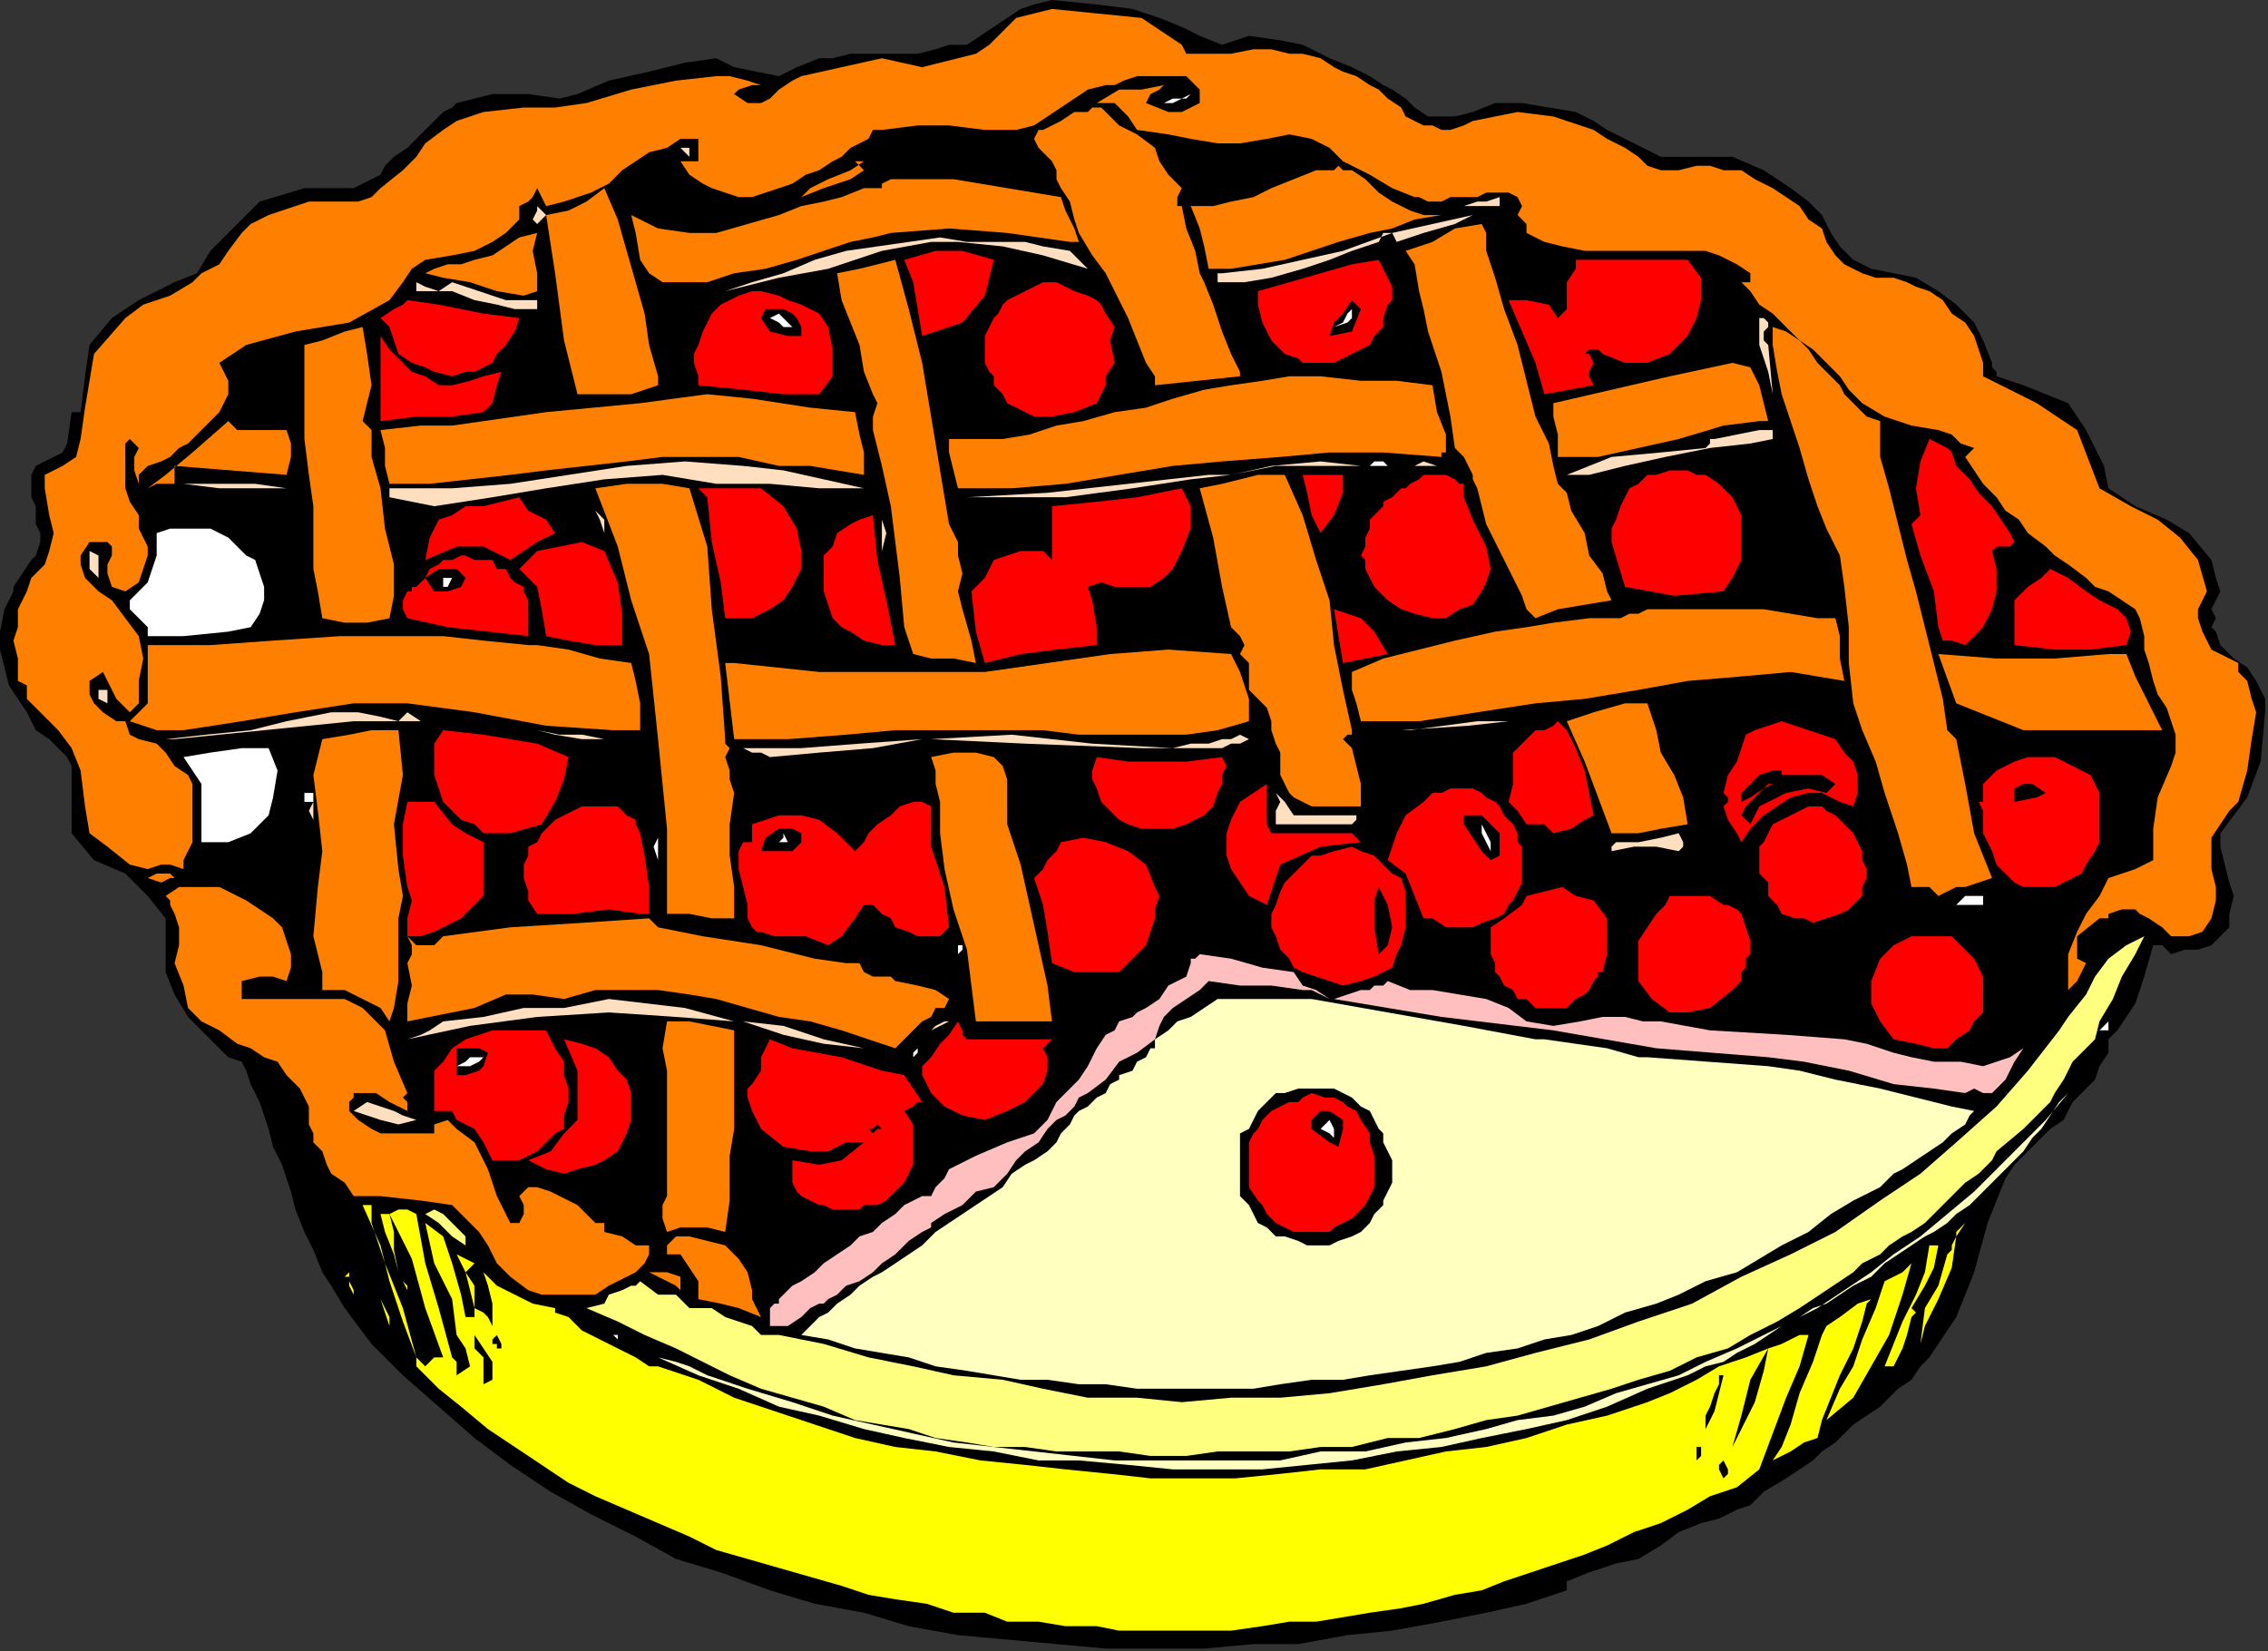 <?xml version="1.0" encoding="UTF-8" standalone="no"?>
<svg
   xmlns:dc="http://purl.org/dc/elements/1.1/"
   xmlns:cc="http://creativecommons.org/ns#"
   xmlns:rdf="http://www.w3.org/1999/02/22-rdf-syntax-ns#"
   xmlns:svg="http://www.w3.org/2000/svg"
   xmlns="http://www.w3.org/2000/svg"
   xmlns:sodipodi="http://sodipodi.sourceforge.net/DTD/sodipodi-0.dtd"
   xmlns:inkscape="http://www.inkscape.org/namespaces/inkscape"
   version="1.0"
   width="133.943mm"
   height="97.536mm"
   id="svg361"
   sodipodi:docname="OBSSG182.WMF">
  <rect width="100%" height="100%" fill="#333333" stroke="none"/>
  <sodipodi:namedview
     pagecolor="#ffffff"
     bordercolor="#666666"
     borderopacity="1"
     objecttolerance="10"
     gridtolerance="10"
     guidetolerance="10"
     inkscape:pageopacity="0"
     inkscape:pageshadow="2"
     inkscape:window-width="640"
     inkscape:window-height="480"
     id="namedview363" />
  <defs
     id="defs3">
    <pattern
       id="WMFhbasepattern"
       patternUnits="userSpaceOnUse"
       width="6"
       height="6"
       x="0"
       y="0" />
  </defs>
  <path
     style="fill:#000000;fill-rule:evenodd;fill-opacity:1;stroke:none;"
     d="  M 272.784,10   L 278.779,8   L 285.774,9   L 290.77,10   L 296.765,13   L 301.761,15   L 301.761,15   L 305.758,17   L 308.756,19   L 310.754,20   L 313.752,22   L 315.75,24   L 318.748,26   L 321.745,26   L 324.743,26   L 328.74,25   L 328.74,25   L 333.736,23   L 339.731,23   L 345.726,24   L 351.722,25   L 355.719,27   L 355.719,27   L 358.716,29   L 362.713,31   L 366.71,33   L 370.707,35   L 374.704,35   L 378.7,35   L 378.7,35   L 386.694,35   L 393.689,38   L 399.684,42   L 399.684,42   L 403.681,45   L 406.678,48   L 408.677,52   L 410.675,55   L 413.673,58   L 413.673,58   L 417.67,60   L 422.666,61   L 427.662,62   L 432.658,65   L 432.658,65   L 436.655,68   L 440.651,72   L 442.65,76   L 444.648,81   L 444.648,81   L 444.648,82   L 445.647,83   L 445.647,84   L 445.647,84   L 451.643,86   L 456.639,88   L 461.635,90   L 465.632,96   L 465.632,96   L 467.63,100   L 469.628,104   L 470.628,109   L 470.628,109   L 476.623,113   L 483.617,116   L 488.613,119   L 493.609,125   L 493.609,125   L 494.609,129   L 495.608,132   L 493.609,136   L 493.609,136   L 494.609,138   L 494.609,138   L 493.609,140   L 493.609,140   L 494.609,141   L 495.608,144   L 498.606,147   L 501.603,149   L 503.602,152   L 505.6,156   L 505.6,159   L 505.6,159   L 504.601,170   L 501.603,178   L 495.608,186   L 495.608,186   L 495.608,189   L 496.607,193   L 497.606,197   L 498.606,200   L 497.606,204   L 497.606,204   L 497.606,207   L 495.608,209   L 493.609,211   L 493.609,211   L 490.612,212   L 487.614,212   L 484.617,213   L 484.617,213   L 482.618,211   L 480.62,211   L 478.621,218   L 476.623,224   L 472.626,230   L 472.626,230   L 470.628,232   L 470.628,235   L 468.629,238   L 467.63,241   L 464.632,244   L 462.634,246   L 460.636,250   L 457.638,252   L 454.64,255   L 452.642,257   L 449.644,260   L 447.646,263   L 447.646,263   L 443.649,273   L 440.651,284   L 436.655,294   L 430.659,303   L 430.659,303   L 428.661,305   L 426.662,308   L 423.665,310   L 421.666,312   L 419.668,314   L 416.67,316   L 413.673,318   L 411.674,320   L 409.676,322   L 406.678,324   L 404.68,326   L 401.682,328   L 401.682,328   L 398.685,330   L 393.689,333   L 390.691,336   L 390.691,336   L 387.693,337   L 383.696,339   L 379.7,340   L 374.704,342   L 370.707,345   L 365.711,348   L 360.715,349   L 354.719,351   L 349.723,353   L 349.723,353   L 349.723,355   L 340.73,358   L 331.738,360   L 321.745,362   L 310.754,364   L 300.762,365   L 289.771,367   L 279.779,367   L 268.787,368   L 257.796,368   L 246.805,368   L 235.813,367   L 224.822,366   L 213.831,365   L 202.84,363   L 192.847,360   L 181.856,358   L 171.864,355   L 160.873,351   L 150.881,348   L 141.888,343   L 131.896,338   L 122.903,333   L 113.91,327   L 105.916,321   L 97.923,314   L 89.929,307   L 82.934,300   L 82.934,300   L 79.937,296   L 76.939,292   L 73.942,287   L 71.943,284   L 69.945,279   L 67.946,275   L 65.948,270   L 64.949,266   L 62.95,260   L 60.952,256   L 59.953,252   L 57.954,246   L 55.956,242   L 55.956,242   L 54.957,239   L 53.957,237   L 50.96,236   L 50.96,236   L 48.961,234   L 46.963,232   L 44.964,230   L 44.964,230   L 41.967,227   L 38.969,222   L 36.971,217   L 36.971,217   L 36.971,211   L 36.971,205   L 32.974,200   L 32.974,200   L 27.978,195   L 20.983,192   L 15.987,186   L 15.987,186   L 15.987,182   L 15.987,177   L 15.987,173   L 15.987,173   L 15.987,171   L 14.988,169   L 12.99,167   L 10.991,165   L 7.994,163   L 5.995,159   L 3.997,156   L 1.998,153   L 0.999,149   L 0,145   L 0,141   L 0.999,136   L 0.999,136   L 1.998,134   L 2.998,132   L 2.998,131   L 2.998,131   L 4.996,128   L 6.994,125   L 7.994,124   L 8.993,121   L 8.993,119   L 7.994,117   L 7.994,115   L 7.994,113   L 6.994,111   L 6.994,109   L 6.994,108   L 6.994,106   L 7.994,104   L 7.994,104   L 11.991,102   L 13.989,101   L 14.988,99   L 15.987,92   L 15.987,92   L 17.986,92   L 18.985,84   L 19.984,77   L 24.98,71   L 30.975,67   L 38.969,63   L 38.969,63   L 43.965,61   L 46.963,56   L 51.959,51   L 57.954,45   L 67.946,42   L 67.946,42   L 73.942,42   L 78.938,42   L 82.934,40   L 82.934,40   L 84.933,39   L 85.932,37   L 87.93,35   L 90.928,33   L 92.926,31   L 94.925,29   L 96.923,27   L 98.922,25   L 100.92,24   L 101.919,23   L 101.919,23   L 109.913,21   L 117.907,21   L 124.901,22   L 128.898,21   L 128.898,21   L 135.892,18   L 144.885,16   L 152.879,14   L 159.874,13   L 159.874,13   L 163.87,15   L 168.866,16   L 173.862,17   L 173.862,17   L 177.859,15   L 182.855,13   L 185.853,13   L 189.85,12   L 192.847,12   L 195.845,12   L 198.843,12   L 201.84,12   L 204.838,12   L 208.835,11   L 211.832,10   L 215.829,10   L 215.829,10   L 218.827,8   L 221.825,6   L 224.822,4   L 227.82,2   L 230.817,1   L 234.814,0   L 234.814,0   L 244.806,1   L 252.8,2   L 258.795,4   L 263.791,6   L 267.788,8   L 272.784,10  z "
     id="path5" />
  <path
     style="fill:#ff7f00;fill-rule:evenodd;fill-opacity:1;stroke:none;"
     d="  M 263.791,10   L 264.791,12   L 266.789,12   L 269.787,12   L 269.787,12   L 271.785,12   L 273.783,12   L 274.783,12   L 274.783,12   L 279.779,11   L 283.775,11   L 287.772,12   L 290.77,12   L 294.767,13   L 297.764,15   L 299.763,16   L 302.76,17   L 305.758,19   L 307.757,20   L 309.755,22   L 312.753,24   L 313.752,26   L 315.75,27   L 317.749,28   L 319.747,28   L 321.745,29   L 321.745,29   L 323.744,29   L 326.741,28   L 328.74,27   L 328.74,27   L 338.732,25   L 346.726,26   L 355.719,29   L 355.719,29   L 358.716,31   L 362.713,33   L 365.711,35   L 365.711,35   L 367.709,37   L 370.707,38   L 372.705,38   L 372.705,38   L 374.704,38   L 378.7,37   L 381.698,37   L 384.696,38   L 388.692,38   L 391.69,40   L 395.687,42   L 398.685,44   L 401.682,46   L 403.681,49   L 406.678,51   L 407.677,54   L 407.677,54   L 409.676,57   L 411.674,59   L 413.673,60   L 415.671,61   L 418.669,62   L 420.667,62   L 422.666,62   L 425.663,63   L 427.662,64   L 430.659,65   L 430.659,65   L 433.657,67   L 435.655,70   L 438.653,72   L 440.651,75   L 441.651,78   L 442.65,81   L 442.65,84   L 442.65,84   L 454.64,90   L 463.633,96   L 468.629,109   L 468.629,109   L 475.624,113   L 481.619,116   L 486.615,120   L 490.612,125   L 492.61,132   L 492.61,132   L 490.612,136   L 490.612,138   L 491.611,141   L 492.61,143   L 493.609,145   L 495.608,146   L 497.606,147   L 499.605,148   L 499.605,150   L 499.605,150   L 501.603,152   L 502.602,156   L 503.602,159   L 503.602,159   L 502.602,165   L 501.603,172   L 499.605,179   L 499.605,179   L 497.606,181   L 495.608,184   L 493.609,187   L 493.609,190   L 493.609,194   L 493.609,194   L 494.609,198   L 494.609,201   L 493.609,205   L 493.609,205   L 491.611,208   L 488.613,209   L 486.615,209   L 484.617,209   L 482.618,207   L 479.621,205   L 477.622,204   L 476.623,203   L 473.625,203   L 470.628,204   L 470.628,204   L 470.628,205   L 469.628,205   L 468.629,205   L 468.629,205   L 463.633,209   L 463.633,211   L 463.633,214   L 465.632,215   L 465.632,215   L 464.632,217   L 463.633,219   L 461.635,221   L 461.635,221   L 461.635,218   L 461.635,215   L 461.635,213   L 461.635,213   L 463.633,208   L 465.632,204   L 468.629,200   L 468.629,200   L 470.628,196   L 476.623,194   L 480.62,192   L 480.62,192   L 480.62,185   L 481.619,178   L 484.617,171   L 484.617,171   L 485.616,168   L 485.616,164   L 484.617,161   L 483.617,158   L 481.619,155   L 480.62,152   L 479.621,148   L 478.621,145   L 478.621,142   L 478.621,142   L 477.622,138   L 476.623,136   L 473.625,134   L 470.628,132   L 467.63,131   L 465.632,129   L 465.632,129   L 461.635,126   L 458.637,124   L 456.639,122   L 452.642,119   L 450.643,116   L 447.646,114   L 445.647,111   L 442.65,108   L 440.651,105   L 438.653,102   L 438.653,102   L 440.651,100   L 437.654,99   L 435.655,97   L 432.658,96   L 432.658,96   L 426.662,95   L 420.667,93   L 415.671,90   L 415.671,90   L 412.674,87   L 410.675,84   L 407.677,81   L 407.677,81   L 404.68,78   L 401.682,76   L 398.685,73   L 395.687,70   L 392.689,68   L 390.691,65   L 390.691,65   L 388.692,63   L 390.691,63   L 390.691,61   L 387.693,59   L 383.696,57   L 380.699,56   L 376.702,56   L 372.705,56   L 369.708,56   L 365.711,56   L 361.714,56   L 357.717,56   L 353.72,56   L 353.72,56   L 348.724,55   L 344.727,54   L 340.73,52   L 340.73,52   L 340.73,50   L 339.731,49   L 338.732,48   L 338.732,48   L 339.731,46   L 338.732,44   L 338.732,44   L 336.734,43   L 334.735,43   L 331.738,43   L 329.739,44   L 326.741,44   L 323.744,44   L 321.745,45   L 318.748,45   L 316.749,44   L 315.75,44   L 315.75,44   L 310.754,42   L 305.758,39   L 299.763,36   L 299.763,36   L 296.765,33   L 292.768,31   L 287.772,30   L 282.776,31   L 282.776,31   L 276.781,32   L 271.785,32   L 265.79,31   L 260.794,30   L 253.799,29   L 253.799,29   L 251.801,26   L 248.803,23   L 244.806,23   L 244.806,23   L 249.802,20   L 254.798,20   L 259.794,19   L 259.794,19   L 259.794,19   L 258.795,20   L 256.797,21   L 255.798,23   L 255.798,23   L 260.794,25   L 263.791,25   L 267.788,23   L 267.788,23   L 267.788,20   L 266.789,19   L 264.791,17   L 260.794,17   L 257.796,17   L 253.799,17   L 250.802,18   L 248.803,19   L 246.805,19   L 246.805,19   L 242.808,20   L 239.81,22   L 236.813,24   L 233.815,26   L 230.817,28   L 226.821,29   L 223.823,29   L 219.826,29   L 219.826,29   L 211.832,28   L 204.838,28   L 196.844,29   L 196.844,29   L 196.844,29   L 194.846,29   L 193.847,31   L 191.848,32   L 189.85,33   L 187.851,35   L 185.853,36   L 182.855,38   L 179.858,39   L 176.86,41   L 173.862,42   L 170.865,43   L 167.867,44   L 164.87,44   L 161.872,43   L 158.874,42   L 156.876,41   L 153.878,39   L 151.88,36   L 151.88,36   L 153.878,36   L 155.877,36   L 155.877,35   L 155.877,35   L 155.877,33   L 155.877,31   L 153.878,31   L 153.878,31   L 151.88,31   L 148.882,33   L 144.885,34   L 141.888,36   L 138.89,38   L 135.892,41   L 131.896,43   L 128.898,44   L 125.9,45   L 121.904,46   L 121.904,46   L 119.905,42   L 118.906,44   L 117.907,45   L 115.908,46   L 115.908,46   L 115.908,49   L 112.911,52   L 109.913,54   L 109.913,54   L 105.916,56   L 100.92,57   L 94.925,58   L 94.925,58   L 91.927,60   L 89.929,63   L 86.931,67   L 86.931,67   L 77.938,72   L 65.948,74   L 54.957,77   L 48.961,81   L 48.961,81   L 49.96,83   L 50.96,85   L 50.96,88   L 49.96,90   L 48.961,92   L 46.963,94   L 45.964,95   L 43.965,97   L 41.967,99   L 39.968,100   L 37.97,102   L 35.972,103   L 32.974,104   L 30.975,106   L 30.975,106   L 30.975,108   L 29.976,105   L 29.976,102   L 30.975,100   L 28.977,98   L 28.977,98   L 27.978,99   L 27.978,101   L 27.978,104   L 27.978,104   L 27.978,106   L 27.978,109   L 28.977,112   L 30.975,115   L 30.975,118   L 32.974,122   L 32.974,124   L 31.975,127   L 30.975,130   L 27.978,132   L 27.978,132   L 24.98,131   L 23.981,128   L 23.981,126   L 24.98,124   L 24.98,122   L 23.981,121   L 19.984,121   L 19.984,121   L 17.986,124   L 17.986,126   L 18.985,129   L 21.983,132   L 24.98,134   L 27.978,138   L 30.975,142   L 31.975,147   L 30.975,152   L 30.975,152   L 30.975,154   L 30.975,157   L 28.977,159   L 28.977,159   L 25.979,156   L 22.982,150   L 19.984,152   L 19.984,152   L 19.984,155   L 20.983,157   L 22.982,159   L 25.979,161   L 25.979,161   L 27.978,161   L 28.977,164   L 30.975,165   L 30.975,165   L 34.972,166   L 36.971,168   L 38.969,171   L 38.969,171   L 41.967,173   L 42.966,175   L 42.966,177   L 42.966,180   L 42.966,183   L 42.966,186   L 42.966,188   L 42.966,188   L 41.967,190   L 40.968,192   L 40.968,194   L 40.968,194   L 37.97,193   L 35.972,193   L 32.974,194   L 32.974,194   L 28.977,193   L 23.981,189   L 19.984,186   L 19.984,186   L 18.985,180   L 17.986,172   L 15.987,167   L 15.987,167   L 12.99,163   L 9.992,160   L 5.995,156   L 5.995,156   L 5.995,154   L 5.995,153   L 3.997,152   L 3.997,152   L 3.997,147   L 2.998,143   L 3.997,140   L 3.997,140   L 3.997,136   L 5.995,132   L 6.994,129   L 9.992,126   L 10.991,123   L 11.991,119   L 11.991,119   L 10.991,115   L 9.992,109   L 9.992,106   L 9.992,106   L 13.989,104   L 16.987,102   L 17.986,98   L 17.986,98   L 18.985,91   L 20.983,79   L 27.978,71   L 27.978,71   L 31.975,68   L 37.97,66   L 42.966,63   L 42.966,63   L 44.964,61   L 48.961,59   L 50.96,56   L 53.957,52   L 55.956,50   L 55.956,50   L 59.953,48   L 62.95,47   L 65.948,46   L 68.945,45   L 71.943,45   L 74.941,45   L 77.938,45   L 79.937,45   L 82.934,44   L 84.933,42   L 84.933,42   L 89.929,38   L 92.926,35   L 94.925,32   L 98.922,29   L 101.919,27   L 107.915,25   L 107.915,25   L 116.908,24   L 123.902,24   L 130.896,23   L 130.896,23   L 140.889,20   L 150.881,18   L 159.874,17   L 159.874,17   L 162.871,17   L 166.868,18   L 169.866,19   L 169.866,19   L 167.867,19   L 164.87,20   L 163.87,21   L 163.87,21   L 166.868,23   L 169.866,23   L 171.864,22   L 173.862,20   L 176.86,18   L 178.858,17   L 178.858,17   L 187.851,15   L 196.844,13   L 205.837,15   L 205.837,15   L 217.828,12   L 220.825,10   L 223.823,7   L 226.821,4   L 230.817,3   L 234.814,2   L 234.814,2   L 244.806,3   L 254.798,4   L 263.791,10  z "
     id="path7" />
  <path
     style="fill:#ffffff;fill-rule:evenodd;fill-opacity:1;stroke:none;"
     d="  M 261.793,23   L 261.793,23   L 260.794,23   L 259.794,23   L 259.794,23   L 261.793,22   L 263.791,22   L 265.79,21   L 265.79,21   L 264.791,22   L 263.791,22   L 261.793,23  z "
     id="path9" />
  <path
     style="fill:#ff7f00;fill-rule:evenodd;fill-opacity:1;stroke:none;"
     d="  M 257.796,33   L 258.795,36   L 260.794,39   L 263.791,42   L 263.791,42   L 262.792,44   L 262.792,46   L 263.791,46   L 263.791,46   L 264.791,51   L 266.789,56   L 267.788,61   L 267.788,61   L 267.788,61   L 268.787,63   L 270.786,68   L 272.784,74   L 274.783,79   L 276.781,83   L 276.781,84   L 276.781,84   L 257.796,86   L 257.796,86   L 257.796,85   L 257.796,84   L 257.796,84   L 255.798,81   L 253.799,76   L 251.801,71   L 251.801,71   L 249.802,67   L 246.805,61   L 243.807,57   L 240.809,52   L 240.809,52   L 239.81,49   L 238.811,45   L 236.813,42   L 236.813,42   L 235.813,40   L 235.813,38   L 234.814,36   L 234.814,36   L 233.815,35   L 231.817,33   L 230.817,31   L 230.817,31   L 231.817,29   L 232.816,29   L 232.816,29   L 232.816,29   L 236.813,27   L 239.81,25   L 242.808,25   L 242.808,25   L 243.807,24   L 245.806,24   L 246.805,25   L 246.805,25   L 249.802,28   L 253.799,30   L 257.796,33  z "
     id="path11" />
  <path
     style="fill:#ffdfbf;fill-rule:evenodd;fill-opacity:1;stroke:none;"
     d="  M 153.878,35   L 152.879,34   L 151.88,33   L 150.881,33   L 150.881,33   L 151.88,33   L 152.879,33   L 153.878,33   L 153.878,33   L 153.878,35  z "
     id="path13" />
  <path
     style="fill:#ff7f00;fill-rule:evenodd;fill-opacity:1;stroke:none;"
     d="  M 192.847,36   L 190.849,36   L 192.847,38   L 189.85,40   L 183.855,42   L 178.858,44   L 178.858,44   L 180.857,42   L 184.854,40   L 189.85,38   L 192.847,36  z "
     id="path15" />
  <path
     style="fill:#ff7f00;fill-rule:evenodd;fill-opacity:1;stroke:none;"
     d="  M 321.745,48   L 315.75,49   L 310.754,51   L 305.758,52   L 298.764,54   L 292.768,56   L 286.773,58   L 280.778,59   L 274.783,60   L 269.787,60   L 269.787,60   L 268.787,55   L 267.788,51   L 265.79,46   L 265.79,46   L 270.786,46   L 274.783,45   L 279.779,44   L 283.775,42   L 288.772,40   L 293.768,38   L 297.764,38   L 297.764,38   L 298.764,37   L 299.763,38   L 301.761,38   L 301.761,38   L 304.759,40   L 307.757,43   L 310.754,45   L 314.751,47   L 317.749,48   L 321.745,48  z "
     id="path17" />
  <path
     style="fill:#ff7f00;fill-rule:evenodd;fill-opacity:1;stroke:none;"
     d="  M 236.813,44   L 237.812,47   L 239.81,51   L 240.809,54   L 240.809,54   L 239.81,54   L 239.81,54   L 238.811,54   L 238.811,54   L 224.822,52   L 211.832,51   L 198.843,52   L 198.843,52   L 194.846,53   L 189.85,54   L 183.855,56   L 177.859,58   L 170.865,60   L 163.87,61   L 157.875,63   L 151.88,63   L 147.883,63   L 144.885,61   L 144.885,61   L 142.887,58   L 141.888,52   L 140.889,48   L 140.889,48   L 146.884,51   L 153.878,52   L 159.874,52   L 159.874,52   L 166.868,50   L 173.862,48   L 178.858,46   L 178.858,46   L 183.855,45   L 187.851,44   L 192.847,42   L 192.847,42   L 196.844,42   L 196.844,41   L 198.843,40   L 199.842,40   L 199.842,40   L 212.832,40   L 224.822,42   L 236.813,44  z "
     id="path19" />
  <path
     style="fill:#ff7f00;fill-rule:evenodd;fill-opacity:1;stroke:none;"
     d="  M 146.884,84   L 146.884,84   L 146.884,86   L 140.889,88   L 134.893,88   L 128.898,88   L 128.898,88   L 125.9,76   L 123.902,61   L 121.904,48   L 121.904,48   L 126.9,47   L 130.896,45   L 134.893,42   L 134.893,42   L 137.891,49   L 139.889,56   L 141.888,63   L 143.886,70   L 144.885,77   L 146.884,84  z "
     id="path21" />
  <path
     style="fill:#ffdfbf;fill-rule:evenodd;fill-opacity:1;stroke:none;"
     d="  M 334.735,46   L 331.738,46   L 329.739,46   L 326.741,46   L 326.741,46   L 329.739,45   L 331.738,45   L 334.735,44   L 334.735,44   L 334.735,46  z "
     id="path23" />
  <path
     style="fill:#ffdfbf;fill-rule:evenodd;fill-opacity:1;stroke:none;"
     d="  M 119.905,50   L 118.906,49   L 119.905,47   L 119.905,46   L 119.905,46   L 121.904,48   L 119.905,50  z "
     id="path25" />
  <path
     style="fill:#ffdfbf;fill-rule:evenodd;fill-opacity:1;stroke:none;"
     d="  M 328.74,48   L 324.743,50   L 317.749,52   L 311.753,54   L 311.753,54   L 310.754,52   L 308.756,52   L 307.757,54   L 307.757,54   L 301.761,56   L 296.765,58   L 290.77,60   L 283.775,62   L 277.78,63   L 271.785,63   L 271.785,63   L 271.785,61   L 272.784,61   L 281.777,60   L 290.77,58   L 299.763,56   L 310.754,52   L 319.747,50   L 328.74,48  z "
     id="path27" />
  <path
     style="fill:#ff7f00;fill-rule:evenodd;fill-opacity:1;stroke:none;"
     d="  M 330.738,50   L 331.738,52   L 331.738,56   L 333.736,62   L 335.734,69   L 338.732,77   L 340.73,85   L 342.729,93   L 345.726,99   L 346.726,104   L 347.725,108   L 347.725,108   L 349.723,110   L 350.723,114   L 353.72,119   L 354.719,124   L 357.717,128   L 358.716,132   L 359.715,134   L 359.715,134   L 353.72,135   L 347.725,136   L 342.729,138   L 342.729,138   L 340.73,136   L 339.731,133   L 337.733,129   L 335.734,125   L 333.736,121   L 331.738,117   L 330.738,113   L 329.739,109   L 328.74,107   L 328.74,106   L 328.74,106   L 327.741,104   L 326.741,102   L 324.743,100   L 324.743,100   L 323.744,93   L 321.745,83   L 318.748,74   L 317.749,69   L 317.749,69   L 316.749,65   L 315.75,59   L 313.752,56   L 313.752,56   L 319.747,54   L 324.743,51   L 330.738,50  z "
     id="path29" />
  <path
     style="fill:#ff7f00;fill-rule:evenodd;fill-opacity:1;stroke:none;"
     d="  M 119.905,52   L 118.906,56   L 119.905,61   L 119.905,65   L 119.905,65   L 116.908,66   L 110.912,65   L 104.917,63   L 98.922,62   L 94.925,61   L 94.925,61   L 96.923,60   L 99.921,59   L 102.919,59   L 105.916,58   L 105.916,58   L 109.913,57   L 112.911,55   L 115.908,53   L 119.905,52  z "
     id="path31" />
  <path
     style="fill:#ffdfbf;fill-rule:evenodd;fill-opacity:1;stroke:none;"
     d="  M 228.819,54   L 232.816,55   L 238.811,56   L 242.808,60   L 242.808,60   L 232.816,57   L 223.823,55   L 213.831,54   L 213.831,54   L 211.832,54   L 209.834,54   L 207.836,54   L 207.836,54   L 196.844,56   L 184.854,60   L 173.862,62   L 161.872,65   L 161.872,65   L 167.867,63   L 174.862,61   L 181.856,58   L 188.851,56   L 195.845,55   L 202.84,54   L 209.834,53   L 215.829,54   L 215.829,54   L 228.819,54  z "
     id="path33" />
  <path
     style="fill:#ff0000;fill-rule:evenodd;fill-opacity:1;stroke:none;"
     d="  M 221.825,58   L 219.826,66   L 214.83,72   L 205.837,75   L 205.837,75   L 204.838,69   L 203.839,63   L 201.84,58   L 201.84,58   L 208.835,56   L 214.83,56   L 221.825,58   L 221.825,58   L 221.825,58  z "
     id="path35" />
  <path
     style="fill:#ff0000;fill-rule:evenodd;fill-opacity:1;stroke:none;"
     d="  M 280.778,65   L 287.772,63   L 294.767,61   L 301.761,59   L 307.757,58   L 307.757,58   L 308.756,60   L 309.755,62   L 310.754,64   L 310.754,67   L 309.755,68   L 308.756,71   L 308.756,73   L 306.757,75   L 305.758,77   L 303.76,78   L 301.761,79   L 299.763,80   L 297.764,81   L 295.766,81   L 293.768,81   L 290.77,81   L 289.771,80   L 286.773,79   L 286.773,79   L 283.775,76   L 281.777,72   L 280.778,68   L 280.778,65  z "
     id="path37" />
  <path
     style="fill:#ff0000;fill-rule:evenodd;fill-opacity:1;stroke:none;"
     d="  M 376.702,58   L 379.7,62   L 379.7,67   L 378.7,71   L 376.702,75   L 372.705,79   L 372.705,79   L 367.709,81   L 362.713,81   L 357.717,79   L 357.717,79   L 356.718,78   L 354.719,78   L 353.72,79   L 353.72,79   L 353.72,79   L 354.719,79   L 355.719,81   L 355.719,81   L 354.719,83   L 354.719,84   L 355.719,86   L 355.719,86   L 344.727,88   L 342.729,81   L 339.731,74   L 336.734,67   L 336.734,67   L 340.73,67   L 345.726,68   L 347.725,71   L 347.725,71   L 349.723,69   L 349.723,68   L 349.723,67   L 349.723,67   L 349.723,63   L 351.722,60   L 351.722,58   L 351.722,58   L 376.702,58  z "
     id="path39" />
  <path
     style="fill:#ff7f00;fill-rule:evenodd;fill-opacity:1;stroke:none;"
     d="  M 199.842,58   L 202.84,69   L 205.837,81   L 207.836,93   L 209.834,105   L 211.832,117   L 211.832,117   L 213.831,121   L 213.831,124   L 214.83,128   L 213.831,132   L 213.831,132   L 214.83,136   L 216.828,143   L 217.828,148   L 217.828,148   L 212.832,147   L 207.836,147   L 203.839,146   L 203.839,146   L 201.84,140   L 200.841,129   L 199.842,121   L 199.842,121   L 198.843,113   L 196.844,104   L 194.846,96   L 194.846,96   L 194.846,93   L 195.845,90   L 194.846,88   L 194.846,88   L 192.847,83   L 191.848,77   L 189.85,72   L 187.851,67   L 186.852,61   L 186.852,61   L 191.848,60   L 195.845,59   L 199.842,58  z "
     id="path41" />
  <path
     style="fill:#ffdfbf;fill-rule:evenodd;fill-opacity:1;stroke:none;"
     d="  M 100.92,63   L 106.915,65   L 112.911,67   L 119.905,67   L 119.905,67   L 119.905,69   L 114.909,69   L 110.912,68   L 105.916,67   L 100.92,65   L 96.923,65   L 92.926,65   L 92.926,65   L 92.926,63   L 94.925,64   L 97.923,65   L 100.92,63  z "
     id="path43" />
  <path
     style="fill:#ff0000;fill-rule:evenodd;fill-opacity:1;stroke:none;"
     d="  M 244.806,67   L 245.806,68   L 246.805,70   L 248.803,73   L 248.803,73   L 247.804,76   L 248.803,81   L 246.805,84   L 246.805,84   L 246.805,86   L 245.806,88   L 244.806,90   L 244.806,90   L 239.81,92   L 234.814,93   L 230.817,93   L 224.822,90   L 224.822,90   L 223.823,88   L 221.825,86   L 221.825,84   L 220.825,83   L 219.826,81   L 219.826,79   L 219.826,77   L 219.826,75   L 220.825,73   L 221.825,71   L 222.824,70   L 223.823,68   L 224.822,67   L 226.821,66   L 228.819,65   L 230.817,64   L 232.816,63   L 233.815,63   L 235.813,63   L 237.812,64   L 239.81,65   L 242.808,66   L 244.806,67  z "
     id="path45" />
  <path
     style="fill:#ffdfbf;fill-rule:evenodd;fill-opacity:1;stroke:none;"
     d="  M 151.88,65   L 149.881,65   L 146.884,65   L 144.885,63   L 144.885,63   L 146.884,65   L 150.881,65   L 151.88,65  z "
     id="path47" />
  <path
     style="fill:#ff0000;fill-rule:evenodd;fill-opacity:1;stroke:none;"
     d="  M 182.855,88   L 174.862,88   L 165.869,87   L 155.877,86   L 155.877,86   L 155.877,84   L 154.877,81   L 154.877,79   L 155.877,77   L 156.876,74   L 157.875,72   L 158.874,70   L 160.873,68   L 162.871,67   L 164.87,66   L 167.867,65   L 169.866,65   L 173.862,66   L 175.861,67   L 178.858,68   L 182.855,70   L 184.854,73   L 184.854,73   L 185.853,78   L 185.853,84   L 182.855,88  z "
     id="path49" />
  <path
     style="fill:#ff0000;fill-rule:evenodd;fill-opacity:1;stroke:none;"
     d="  M 115.908,71   L 114.909,74   L 112.911,77   L 110.912,79   L 109.913,81   L 105.916,83   L 103.918,83   L 100.92,84   L 96.923,83   L 94.925,82   L 91.927,81   L 88.93,79   L 88.93,79   L 87.93,76   L 86.931,73   L 84.933,71   L 84.933,71   L 87.93,69   L 89.929,68   L 90.928,67   L 90.928,67   L 97.923,68   L 107.915,70   L 115.908,71  z "
     id="path51" />
  <path
     style="fill:#000000;fill-rule:evenodd;fill-opacity:1;stroke:none;"
     d="  M 296.765,75   L 297.764,72   L 299.763,70   L 301.761,67   L 301.761,67   L 303.76,69   L 301.761,74   L 296.765,75  z "
     id="path53" />
  <path
     style="fill:#ffffff;fill-rule:evenodd;fill-opacity:1;stroke:none;"
     d="  M 121.904,69   L 121.904,69   L 121.904,67   L 121.904,68   L 121.904,68   L 121.904,69  z "
     id="path55" />
  <path
     style="fill:#000000;fill-rule:evenodd;fill-opacity:1;stroke:none;"
     d="  M 178.858,73   L 178.858,75   L 175.861,75   L 171.864,74   L 169.866,71   L 169.866,71   L 170.865,69   L 173.862,69   L 174.862,69   L 174.862,69   L 176.86,70   L 177.859,71   L 178.858,73  z "
     id="path57" />
  <path
     style="fill:#ffffff;fill-rule:evenodd;fill-opacity:1;stroke:none;"
     d="  M 301.761,69   L 301.761,71   L 300.762,72   L 297.764,73   L 297.764,73   L 299.763,72   L 300.762,70   L 301.761,69   L 301.761,69   L 301.761,69  z "
     id="path59" />
  <path
     style="fill:#ffffff;fill-rule:evenodd;fill-opacity:1;stroke:none;"
     d="  M 176.86,73   L 176.86,72   L 176.86,73   L 176.86,73   L 176.86,73   L 174.862,73   L 173.862,72   L 171.864,71   L 171.864,71   L 173.862,70   L 174.862,71   L 176.86,73  z "
     id="path61" />
  <path
     style="fill:#ffdfbf;fill-rule:evenodd;fill-opacity:1;stroke:none;"
     d="  M 394.688,73   L 393.689,74   L 393.689,74   L 392.689,73   L 392.689,73   L 393.689,74   L 393.689,76   L 394.688,77   L 394.688,77   L 395.687,88   L 394.688,83   L 392.689,77   L 392.689,71   L 392.689,71   L 393.689,71   L 394.688,72   L 394.688,73  z "
     id="path63" />
  <path
     style="fill:#ff7f00;fill-rule:evenodd;fill-opacity:1;stroke:none;"
     d="  M 80.936,94   L 80.936,94   L 82.934,96   L 82.934,96   L 82.934,102   L 84.933,109   L 85.932,118   L 87.93,126   L 87.93,133   L 86.931,138   L 86.931,138   L 81.935,139   L 76.939,139   L 71.943,138   L 71.943,138   L 70.944,132   L 69.945,127   L 69.945,121   L 69.945,121   L 69.945,113   L 68.945,106   L 67.946,98   L 67.946,98   L 67.946,98   L 67.946,92   L 67.946,83   L 67.946,77   L 67.946,77   L 71.943,76   L 76.939,74   L 80.936,73   L 80.936,73   L 81.935,79   L 82.934,86   L 80.936,94  z "
     id="path65" />
  <path
     style="fill:#ffffff;fill-rule:evenodd;fill-opacity:1;stroke:none;"
     d="  M 123.902,73   L 123.902,75   L 123.902,73  z "
     id="path67" />
  <path
     style="fill:#ff7f00;fill-rule:evenodd;fill-opacity:1;stroke:none;"
     d="  M 419.668,94   L 419.668,102   L 421.666,109   L 423.665,117   L 425.663,125   L 427.662,132   L 429.66,140   L 431.659,148   L 433.657,156   L 434.656,163   L 434.656,163   L 436.655,165   L 438.653,175   L 440.651,186   L 444.648,196   L 444.648,196   L 441.651,197   L 438.653,198   L 436.655,198   L 436.655,198   L 432.658,200   L 430.659,198   L 429.66,198   L 426.662,198   L 426.662,198   L 425.663,193   L 423.665,186   L 420.667,177   L 418.669,170   L 415.671,163   L 413.673,157   L 413.673,157   L 412.674,148   L 412.674,140   L 411.674,131   L 411.674,131   L 410.675,124   L 407.677,118   L 405.679,113   L 403.681,107   L 401.682,100   L 399.684,94   L 399.684,94   L 397.685,88   L 396.686,83   L 395.687,77   L 395.687,77   L 395.687,73   L 398.685,74   L 401.682,76   L 403.681,78   L 405.679,81   L 407.677,83   L 410.675,86   L 411.674,88   L 414.672,91   L 416.67,93   L 419.668,94  z "
     id="path69" />
  <path
     style="fill:#ff0000;fill-rule:evenodd;fill-opacity:1;stroke:none;"
     d="  M 111.911,83   L 110.912,86   L 109.913,90   L 107.915,92   L 107.915,92   L 100.92,93   L 92.926,93   L 84.933,94   L 84.933,94   L 84.933,94   L 84.933,87   L 84.933,81   L 84.933,75   L 84.933,75   L 86.931,78   L 89.929,81   L 91.927,83   L 94.925,84   L 97.923,86   L 100.92,86   L 104.917,85   L 107.915,84   L 111.911,83  z "
     id="path71" />
  <path
     style="fill:#ff7f00;fill-rule:evenodd;fill-opacity:1;stroke:none;"
     d="  M 394.688,94   L 392.689,94   L 392.689,94   L 384.696,95   L 374.704,98   L 365.711,100   L 356.718,102   L 347.725,102   L 347.725,102   L 347.725,97   L 346.726,93   L 346.726,90   L 346.726,90   L 359.715,87   L 372.705,84   L 386.694,81   L 386.694,81   L 390.691,82   L 392.689,86   L 393.689,90   L 394.688,94  z "
     id="path73" />
  <path
     style="fill:#ff7f00;fill-rule:evenodd;fill-opacity:1;stroke:none;"
     d="  M 319.747,86   L 320.746,92   L 322.745,97   L 322.745,102   L 322.745,102   L 322.745,101   L 321.745,101   L 321.745,102   L 321.745,102   L 308.756,101   L 296.765,101   L 285.774,102   L 272.784,103   L 261.793,104   L 249.802,106   L 237.812,108   L 225.821,109   L 213.831,109   L 213.831,109   L 212.832,105   L 211.832,101   L 211.832,98   L 211.832,98   L 217.828,98   L 223.823,98   L 229.818,97   L 235.813,95   L 241.809,94   L 248.803,92   L 255.798,91   L 261.793,89   L 268.787,87   L 274.783,86   L 281.777,85   L 287.772,84   L 294.767,84   L 294.767,84   L 303.76,85   L 311.753,85   L 319.747,86  z "
     id="path75" />
  <path
     style="fill:#ff7f00;fill-rule:evenodd;fill-opacity:1;stroke:none;"
     d="  M 190.849,92   L 191.848,97   L 192.847,101   L 192.847,106   L 192.847,106   L 186.852,105   L 180.857,104   L 173.862,104   L 173.862,104   L 164.87,102   L 156.876,102   L 147.883,102   L 139.889,103   L 130.896,104   L 121.904,105   L 113.91,106   L 104.917,107   L 95.924,108   L 86.931,108   L 86.931,108   L 85.932,104   L 85.932,100   L 84.933,96   L 84.933,96   L 93.926,95   L 100.92,95   L 107.915,94   L 107.915,94   L 121.904,92   L 142.887,90   L 157.875,88   L 157.875,88   L 167.867,89   L 180.857,91   L 190.849,92  z "
     id="path77" />
  <path
     style="fill:#ff7f00;fill-rule:evenodd;fill-opacity:1;stroke:none;"
     d="  M 63.949,96   L 64.949,99   L 64.949,102   L 63.949,106   L 63.949,106   L 38.969,104   L 38.969,105   L 38.969,106   L 38.969,108   L 38.969,108   L 36.971,108   L 34.972,108   L 32.974,109   L 32.974,109   L 36.971,106   L 42.966,101   L 50.96,94   L 50.96,94   L 52.958,96   L 63.949,96  z "
     id="path79" />
  <path
     style="fill:#ffdfbf;fill-rule:evenodd;fill-opacity:1;stroke:none;"
     d="  M 395.687,98   L 390.691,99   L 381.698,100   L 371.706,102   L 362.713,104   L 354.719,106   L 349.723,106   L 349.723,106   L 359.715,102   L 370.707,101   L 380.699,100   L 380.699,100   L 381.698,99   L 381.698,98   L 382.697,98   L 382.697,98   L 387.693,97   L 392.689,96   L 395.687,96   L 395.687,96   L 395.687,98  z "
     id="path81" />
  <path
     style="fill:#ff0000;fill-rule:evenodd;fill-opacity:1;stroke:none;"
     d="  M 434.656,100   L 435.655,101   L 436.655,104   L 439.652,107   L 441.651,110   L 444.648,113   L 446.647,116   L 448.645,119   L 449.644,121   L 449.644,121   L 448.645,122   L 445.647,122   L 444.648,123   L 444.648,123   L 445.647,127   L 445.647,132   L 444.648,136   L 442.65,140   L 438.653,144   L 438.653,144   L 435.655,143   L 433.657,143   L 432.658,140   L 432.658,140   L 431.659,132   L 428.661,124   L 426.662,117   L 426.662,117   L 427.662,116   L 428.661,115   L 428.661,115   L 428.661,115   L 427.662,109   L 428.661,103   L 430.659,98   L 430.659,98   L 434.656,100  z "
     id="path83" />
  <path
     style="fill:#ffdfbf;fill-rule:evenodd;fill-opacity:1;stroke:none;"
     d="  M 303.76,104   L 294.767,104   L 284.775,104   L 274.783,106   L 274.783,106   L 283.775,104   L 294.767,103   L 303.76,104  z "
     id="path85" />
  <path
     style="fill:#ffffff;fill-rule:evenodd;fill-opacity:1;stroke:none;"
     d="  M 305.758,104   L 306.757,103   L 308.756,103   L 309.755,104   L 309.755,104   L 305.758,104  z "
     id="path87" />
  <path
     style="fill:#ffdfbf;fill-rule:evenodd;fill-opacity:1;stroke:none;"
     d="  M 322.745,104   L 320.746,104   L 317.749,104   L 315.75,104   L 315.75,104   L 315.75,104   L 317.749,103   L 320.746,104   L 322.745,104  z "
     id="path89" />
  <path
     style="fill:#ffdfbf;fill-rule:evenodd;fill-opacity:1;stroke:none;"
     d="  M 192.847,109   L 182.855,109   L 171.864,108   L 159.874,108   L 159.874,108   L 147.883,106   L 134.893,107   L 121.904,109   L 109.913,111   L 96.923,113   L 96.923,113   L 86.931,111   L 86.931,109   L 100.92,109   L 113.91,108   L 126.9,106   L 139.889,104   L 152.879,103   L 165.869,104   L 165.869,104   L 174.862,105   L 183.855,107   L 192.847,109  z "
     id="path91" />
  <path
     style="fill:#ff0000;fill-rule:evenodd;fill-opacity:1;stroke:none;"
     d="  M 384.696,132   L 373.704,133   L 362.713,131   L 359.715,121   L 359.715,121   L 359.715,121   L 359.715,118   L 360.715,116   L 361.714,113   L 361.714,113   L 362.713,111   L 363.712,109   L 365.711,108   L 367.709,106   L 369.708,106   L 372.705,105   L 374.704,105   L 376.702,105   L 378.7,106   L 380.699,106   L 383.696,108   L 384.696,109   L 386.694,111   L 387.693,113   L 388.692,115   L 388.692,117   L 388.692,120   L 388.692,122   L 388.692,125   L 386.694,129   L 384.696,132  z "
     id="path93" />
  <path
     style="fill:#ffdfbf;fill-rule:evenodd;fill-opacity:1;stroke:none;"
     d="  M 274.783,106   L 265.79,107   L 252.8,109   L 237.812,111   L 223.823,111   L 215.829,111   L 215.829,111   L 233.815,110   L 251.801,108   L 269.787,106   L 269.787,106   L 274.783,106  z "
     id="path95" />
  <path
     style="fill:#ff0000;fill-rule:evenodd;fill-opacity:1;stroke:none;"
     d="  M 299.763,106   L 299.763,110   L 297.764,115   L 294.767,119   L 294.767,119   L 292.768,115   L 291.769,110   L 290.77,106   L 290.77,106   L 291.769,106   L 292.768,106   L 294.767,106   L 294.767,106   L 299.763,106  z "
     id="path97" />
  <path
     style="fill:#ff7f00;fill-rule:evenodd;fill-opacity:1;stroke:none;"
     d="  M 301.761,163   L 301.761,164   L 300.762,164   L 299.763,165   L 299.763,165   L 301.761,167   L 302.76,171   L 303.76,175   L 303.76,180   L 303.76,180   L 299.763,180   L 295.766,180   L 292.768,180   L 290.77,179   L 288.772,178   L 287.772,177   L 286.773,175   L 285.774,173   L 285.774,170   L 285.774,168   L 284.775,166   L 283.775,163   L 283.775,161   L 282.776,158   L 280.778,156   L 278.779,154   L 278.779,154   L 278.779,150   L 278.779,148   L 276.781,146   L 276.781,146   L 277.78,144   L 276.781,142   L 274.783,140   L 274.783,140   L 272.784,131   L 270.786,120   L 267.788,109   L 267.788,109   L 272.784,108   L 280.778,106   L 286.773,106   L 286.773,106   L 290.77,115   L 293.768,125   L 296.765,134   L 297.764,144   L 299.763,154   L 301.761,163  z "
     id="path99" />
  <path
     style="fill:#ffdfbf;fill-rule:evenodd;fill-opacity:1;stroke:none;"
     d="  M 63.949,109   L 63.949,109   L 56.955,109   L 48.961,109   L 40.968,108   L 40.968,108   L 40.968,108   L 48.961,108   L 56.955,108   L 63.949,109  z "
     id="path101" />
  <path
     style="fill:#ff0000;fill-rule:evenodd;fill-opacity:1;stroke:none;"
     d="  M 332.737,127   L 331.738,130   L 330.738,132   L 328.74,135   L 325.742,136   L 322.745,138   L 319.747,138   L 315.75,137   L 312.753,136   L 309.755,134   L 309.755,134   L 307.757,132   L 306.757,131   L 305.758,129   L 304.759,127   L 304.759,125   L 303.76,124   L 304.759,122   L 304.759,120   L 305.758,118   L 305.758,116   L 306.757,115   L 308.756,113   L 308.756,112   L 310.754,111   L 312.753,109   L 313.752,109   L 314.751,108   L 316.749,107   L 317.749,106   L 319.747,106   L 320.746,106   L 322.745,106   L 322.745,106   L 324.743,107   L 325.742,108   L 326.741,108   L 326.741,109   L 326.741,111   L 326.741,111   L 328.74,116   L 331.738,122   L 332.737,127  z "
     id="path103" />
  <path
     style="fill:#ff7f00;fill-rule:evenodd;fill-opacity:1;stroke:none;"
     d="  M 153.878,109   L 157.875,122   L 158.874,136   L 160.873,151   L 161.872,165   L 161.872,165   L 161.872,166   L 162.871,167   L 161.872,169   L 161.872,169   L 162.871,172   L 162.871,174   L 163.87,177   L 163.87,177   L 162.871,184   L 162.871,191   L 163.87,198   L 163.87,198   L 163.87,202   L 163.87,205   L 158.874,205   L 153.878,204   L 148.882,204   L 148.882,204   L 148.882,185   L 146.884,165   L 144.885,146   L 144.885,146   L 144.885,146   L 140.889,134   L 137.891,122   L 132.895,109   L 132.895,109   L 139.889,108   L 147.883,108   L 153.878,109  z "
     id="path105" />
  <path
     style="fill:#ff0000;fill-rule:evenodd;fill-opacity:1;stroke:none;"
     d="  M 161.872,138   L 160.873,130   L 158.874,121   L 157.875,111   L 157.875,111   L 155.877,109   L 162.871,109   L 169.866,109   L 174.862,113   L 174.862,113   L 177.859,118   L 178.858,123   L 178.858,127   L 176.86,131   L 174.862,134   L 171.864,136   L 167.867,138   L 161.872,138  z "
     id="path107" />
  <path
     style="fill:#ff0000;fill-rule:evenodd;fill-opacity:1;stroke:none;"
     d="  M 242.808,131   L 243.807,134   L 244.806,140   L 244.806,144   L 244.806,144   L 235.813,145   L 227.82,146   L 219.826,148   L 219.826,148   L 217.828,141   L 216.828,132   L 219.826,129   L 219.826,129   L 221.825,125   L 227.82,123   L 232.816,123   L 232.816,123   L 234.814,125   L 234.814,122   L 234.814,116   L 234.814,113   L 234.814,113   L 244.806,112   L 253.799,111   L 263.791,109   L 263.791,109   L 265.79,113   L 265.79,118   L 263.791,123   L 263.791,123   L 261.793,127   L 259.794,129   L 256.797,131   L 254.798,131   L 251.801,131   L 248.803,131   L 245.806,130   L 242.808,131  z "
     id="path109" />
  <path
     style="fill:#ffffff;fill-rule:evenodd;fill-opacity:1;stroke:none;"
     d="  M 215.829,111   L 215.829,111   L 215.829,111   L 215.829,111   L 215.829,111   L 213.831,111   L 213.831,111   L 214.83,111   L 214.83,111   L 215.829,111  z "
     id="path111" />
  <path
     style="fill:#ffdfbf;fill-rule:evenodd;fill-opacity:1;stroke:none;"
     d="  M 134.893,119   L 133.894,116   L 132.895,114   L 130.896,111   L 130.896,111   L 132.895,114   L 134.893,116   L 134.893,119  z "
     id="path113" />
  <path
     style="fill:#ff0000;fill-rule:evenodd;fill-opacity:1;stroke:none;"
     d="  M 123.902,119   L 119.905,121   L 116.908,123   L 113.91,125   L 113.91,125   L 107.915,122   L 101.919,122   L 94.925,125   L 94.925,125   L 95.924,120   L 97.923,116   L 100.92,115   L 103.918,113   L 107.915,113   L 111.911,112   L 115.908,111   L 115.908,111   L 117.907,114   L 121.904,116   L 123.902,119  z "
     id="path115" />
  <path
     style="fill:#ffdfbf;fill-rule:evenodd;fill-opacity:1;stroke:none;"
     d="  M 196.844,123   L 196.844,119   L 196.844,116   L 196.844,113   L 196.844,113   L 196.844,116   L 197.843,119   L 196.844,123  z "
     id="path117" />
  <path
     style="fill:#ff0000;fill-rule:evenodd;fill-opacity:1;stroke:none;"
     d="  M 194.846,115   L 195.845,125   L 197.843,134   L 199.842,144   L 199.842,144   L 196.844,144   L 192.847,143   L 189.85,141   L 187.851,140   L 185.853,138   L 184.854,135   L 183.855,132   L 183.855,129   L 183.855,127   L 183.855,124   L 185.853,122   L 186.852,119   L 189.85,117   L 191.848,116   L 194.846,115  z "
     id="path119" />
  <path
     style="fill:#ffffff;fill-rule:evenodd;fill-opacity:1;stroke:none;"
     d="  M 32.974,142   L 32.974,140   L 30.975,138   L 28.977,136   L 28.977,136   L 28.977,134   L 32.974,130   L 34.972,124   L 34.972,119   L 34.972,119   L 37.97,118   L 41.967,118   L 44.964,118   L 46.963,118   L 50.96,120   L 52.958,122   L 54.957,124   L 56.955,125   L 57.954,128   L 58.953,131   L 58.953,134   L 57.954,137   L 55.956,140   L 55.956,140   L 50.96,141   L 40.968,142   L 32.974,142  z "
     id="path121" />
  <path
     style="fill:#ff0000;fill-rule:evenodd;fill-opacity:1;stroke:none;"
     d="  M 134.893,123   L 137.891,130   L 138.89,137   L 138.89,144   L 138.89,144   L 132.895,144   L 126.9,143   L 121.904,142   L 121.904,142   L 120.904,136   L 119.905,131   L 115.908,127   L 115.908,127   L 119.905,123   L 124.901,122   L 129.897,121   L 134.893,123  z "
     id="path123" />
  <path
     style="fill:#ffdfbf;fill-rule:evenodd;fill-opacity:1;stroke:none;"
     d="  M 21.983,129   L 19.984,127   L 19.984,125   L 19.984,123   L 19.984,123   L 21.983,124   L 21.983,126   L 21.983,129  z "
     id="path125" />
  <path
     style="fill:#ff0000;fill-rule:evenodd;fill-opacity:1;stroke:none;"
     d="  M 117.907,142   L 108.914,141   L 99.921,140   L 90.928,138   L 90.928,138   L 89.929,136   L 89.929,134   L 90.928,132   L 90.928,132   L 91.927,132   L 91.927,131   L 92.926,131   L 92.926,131   L 94.925,129   L 95.924,127   L 97.923,126   L 98.922,125   L 100.92,125   L 102.919,124   L 103.918,124   L 105.916,125   L 107.915,125   L 109.913,125   L 110.912,127   L 112.911,127   L 113.91,129   L 114.909,130   L 116.908,131   L 116.908,132   L 117.907,134   L 117.907,136   L 117.907,138   L 117.907,139   L 117.907,140   L 117.907,142  z "
     id="path127" />
  <path
     style="fill:#000000;fill-rule:evenodd;fill-opacity:1;stroke:none;"
     d="  M 103.918,129   L 102.919,131   L 99.921,132   L 96.923,132   L 96.923,132   L 94.925,129   L 97.923,127   L 101.919,127   L 103.918,129  z "
     id="path129" />
  <path
     style="fill:#ff0000;fill-rule:evenodd;fill-opacity:1;stroke:none;"
     d="  M 472.626,136   L 474.625,138   L 475.624,141   L 474.625,144   L 474.625,144   L 466.631,145   L 458.637,145   L 449.644,144   L 449.644,144   L 449.644,141   L 449.644,138   L 449.644,134   L 449.644,134   L 452.642,131   L 455.64,129   L 457.638,127   L 457.638,127   L 461.635,129   L 465.632,132   L 468.629,134   L 472.626,136  z "
     id="path131" />
  <path
     style="fill:#ffffff;fill-rule:evenodd;fill-opacity:1;stroke:none;"
     d="  M 101.919,129   L 100.92,129   L 99.921,131   L 98.922,131   L 98.922,131   L 98.922,129   L 100.92,129   L 101.919,129  z "
     id="path133" />
  <path
     style="fill:#ff7f00;fill-rule:evenodd;fill-opacity:1;stroke:none;"
     d="  M 409.676,138   L 410.675,142   L 410.675,147   L 411.674,152   L 411.674,152   L 399.684,150   L 388.692,151   L 376.702,152   L 365.711,154   L 353.72,156   L 342.729,157   L 342.729,157   L 342.729,157   L 329.739,159   L 316.749,161   L 303.76,161   L 303.76,161   L 302.76,157   L 301.761,154   L 301.761,150   L 301.761,150   L 308.756,147   L 316.749,145   L 324.743,143   L 333.736,141   L 340.73,140   L 340.73,140   L 346.726,139   L 354.719,138   L 361.714,138   L 361.714,138   L 363.712,137   L 365.711,137   L 367.709,136   L 367.709,136   L 379.7,136   L 393.689,136   L 405.679,138   L 405.679,138   L 407.677,138   L 408.677,138   L 409.676,138  z "
     id="path135" />
  <path
     style="fill:#ff0000;fill-rule:evenodd;fill-opacity:1;stroke:none;"
     d="  M 309.755,146   L 299.763,148   L 297.764,136   L 303.76,138   L 306.757,141   L 309.755,146  z "
     id="path137" />
  <path
     style="fill:#ff7f00;fill-rule:evenodd;fill-opacity:1;stroke:none;"
     d="  M 117.907,144   L 119.905,144   L 126.9,145   L 133.894,147   L 140.889,148   L 140.889,148   L 141.888,152   L 142.887,157   L 142.887,163   L 142.887,163   L 140.889,163   L 138.89,163   L 136.892,163   L 136.892,163   L 121.904,162   L 105.916,159   L 90.928,157   L 90.928,157   L 78.938,157   L 65.948,159   L 53.957,161   L 40.968,163   L 40.968,163   L 38.969,163   L 36.971,163   L 34.972,163   L 34.972,163   L 28.977,161   L 30.975,159   L 32.974,157   L 32.974,156   L 32.974,156   L 32.974,156   L 32.974,144   L 46.963,144   L 60.952,143   L 75.94,142   L 88.93,142   L 88.93,142   L 98.922,142   L 107.915,143   L 117.907,144  z "
     id="path139" />
  <path
     style="fill:#ff7f00;fill-rule:evenodd;fill-opacity:1;stroke:none;"
     d="  M 274.783,146   L 276.781,150   L 278.779,156   L 278.779,161   L 278.779,161   L 271.785,163   L 264.791,164   L 256.797,164   L 248.803,164   L 240.809,164   L 232.816,163   L 224.822,163   L 215.829,163   L 208.835,163   L 199.842,163   L 199.842,163   L 188.851,164   L 175.861,165   L 163.87,165   L 163.87,165   L 161.872,148   L 163.87,148   L 182.855,150   L 201.84,150   L 219.826,150   L 219.826,150   L 233.815,148   L 247.804,146   L 260.794,145   L 274.783,146  z "
     id="path141" />
  <path
     style="fill:#ff7f00;fill-rule:evenodd;fill-opacity:1;stroke:none;"
     d="  M 470.628,146   L 474.625,146   L 476.623,151   L 479.621,157   L 482.618,163   L 482.618,163   L 466.631,163   L 451.643,163   L 436.655,157   L 436.655,157   L 432.658,146   L 445.647,147   L 458.637,147   L 470.628,146  z "
     id="path143" />
  <path
     style="fill:#ffdfbf;fill-rule:evenodd;fill-opacity:1;stroke:none;"
     d="  M 23.981,157   L 21.983,156   L 21.983,155   L 21.983,154   L 21.983,154   L 23.981,154   L 23.981,156   L 23.981,157  z "
     id="path145" />
  <path
     style="fill:#ffffff;fill-rule:evenodd;fill-opacity:1;stroke:none;"
     d="  M 395.687,154   L 397.685,154   L 395.687,154  z "
     id="path147" />
  <path
     style="fill:#ffffff;fill-rule:evenodd;fill-opacity:1;stroke:none;"
     d="  M 407.677,154   L 403.681,154   L 407.677,154   L 407.677,154  z "
     id="path149" />
  <path
     style="fill:#ff7f00;fill-rule:evenodd;fill-opacity:1;stroke:none;"
     d="  M 367.709,157   L 369.708,163   L 370.707,168   L 373.704,173   L 375.703,178   L 376.702,184   L 376.702,184   L 370.707,185   L 365.711,186   L 359.715,186   L 359.715,186   L 356.718,178   L 353.72,170   L 349.723,161   L 349.723,161   L 355.719,159   L 362.713,157   L 367.709,157  z "
     id="path151" />
  <path
     style="fill:#ffdfbf;fill-rule:evenodd;fill-opacity:1;stroke:none;"
     d="  M 100.92,161   L 96.923,161   L 93.926,161   L 90.928,159   L 90.928,159   L 88.93,161   L 78.938,161   L 68.945,162   L 58.953,163   L 48.961,164   L 38.969,165   L 38.969,165   L 36.971,165   L 45.964,164   L 55.956,163   L 63.949,161   L 63.949,161   L 73.942,159   L 79.937,159   L 84.933,160   L 88.93,161   L 93.926,161   L 100.92,161  z "
     id="path153" />
  <path
     style="fill:#ffdfbf;fill-rule:evenodd;fill-opacity:1;stroke:none;"
     d="  M 336.734,161   L 327.741,162   L 312.753,163   L 303.76,163   L 303.76,163   L 303.76,163   L 314.751,163   L 329.739,161   L 336.734,161  z "
     id="path155" />
  <path
     style="fill:#ffffff;fill-rule:evenodd;fill-opacity:1;stroke:none;"
     d="  M 101.919,161   L 101.919,161   L 101.919,161  z "
     id="path157" />
  <path
     style="fill:#ff0000;fill-rule:evenodd;fill-opacity:1;stroke:none;"
     d="  M 347.725,161   L 349.723,163   L 350.723,165   L 351.722,167   L 351.722,167   L 353.72,172   L 354.719,177   L 355.719,182   L 355.719,182   L 353.72,183   L 350.723,185   L 346.726,186   L 346.726,186   L 344.727,184   L 340.73,184   L 338.732,181   L 336.734,179   L 336.734,179   L 337.733,175   L 337.733,168   L 342.729,163   L 342.729,163   L 344.727,163   L 346.726,162   L 347.725,161  z "
     id="path159" />
  <path
     style="fill:#ff0000;fill-rule:evenodd;fill-opacity:1;stroke:none;"
     d="  M 413.673,180   L 410.675,179   L 406.678,177   L 403.681,177   L 399.684,178   L 396.686,180   L 393.689,182   L 390.691,185   L 388.692,188   L 388.692,188   L 387.693,186   L 385.695,183   L 384.696,180   L 384.696,180   L 385.695,179   L 385.695,178   L 384.696,177   L 384.696,177   L 385.695,173   L 387.693,170   L 388.692,167   L 388.692,167   L 389.692,164   L 391.69,163   L 394.688,162   L 397.685,161   L 400.683,162   L 403.681,163   L 406.678,164   L 409.676,165   L 411.674,168   L 413.673,170   L 414.672,173   L 414.672,177   L 413.673,180  z "
     id="path161" />
  <path
     style="fill:#ff7f00;fill-rule:evenodd;fill-opacity:1;stroke:none;"
     d="  M 88.93,163   L 89.929,173   L 87.93,184   L 88.93,194   L 88.93,194   L 89.929,200   L 88.93,205   L 88.93,209   L 88.93,209   L 88.93,211   L 88.93,213   L 88.93,215   L 88.93,215   L 88.93,219   L 87.93,225   L 86.931,228   L 86.931,228   L 84.933,225   L 80.936,223   L 76.939,221   L 71.943,221   L 71.943,221   L 71.943,220   L 71.943,218   L 71.943,217   L 71.943,217   L 69.945,209   L 70.944,198   L 71.943,190   L 71.943,190   L 70.944,181   L 69.945,173   L 71.943,165   L 71.943,165   L 77.938,164   L 82.934,163   L 88.93,163  z "
     id="path163" />
  <path
     style="fill:#ff0000;fill-rule:evenodd;fill-opacity:1;stroke:none;"
     d="  M 126.9,169   L 125.9,174   L 123.902,179   L 120.904,184   L 113.91,186   L 113.91,186   L 110.912,186   L 107.915,186   L 105.916,184   L 102.919,183   L 100.92,181   L 98.922,179   L 97.923,176   L 96.923,173   L 96.923,171   L 96.923,168   L 96.923,166   L 98.922,163   L 98.922,163   L 107.915,164   L 119.905,166   L 126.9,169  z "
     id="path165" />
  <path
     style="fill:#ffdfbf;fill-rule:evenodd;fill-opacity:1;stroke:none;"
     d="  M 134.893,165   L 129.897,165   L 123.902,164   L 119.905,163   L 119.905,163   L 124.901,164   L 129.897,164   L 134.893,165  z "
     id="path167" />
  <path
     style="fill:#ffdfbf;fill-rule:evenodd;fill-opacity:1;stroke:none;"
     d="  M 278.779,165   L 276.781,166   L 274.783,166   L 272.784,167   L 272.784,167   L 254.798,167   L 228.819,166   L 207.836,165   L 207.836,165   L 225.821,164   L 243.807,166   L 261.793,167   L 261.793,167   L 265.79,166   L 269.787,166   L 272.784,165   L 272.784,165   L 274.783,165   L 276.781,164   L 278.779,165  z "
     id="path169" />
  <path
     style="fill:#ffffff;fill-rule:evenodd;fill-opacity:1;stroke:none;"
     d="  M 278.779,165   L 280.778,165   L 278.779,165  z "
     id="path171" />
  <path
     style="fill:#ffdfbf;fill-rule:evenodd;fill-opacity:1;stroke:none;"
     d="  M 205.837,165   L 194.846,167   L 182.855,168   L 171.864,169   L 171.864,169   L 169.866,168   L 167.867,168   L 165.869,167   L 165.869,167   L 178.858,167   L 191.848,166   L 205.837,165  z "
     id="path173" />
  <path
     style="fill:#ffdfbf;fill-rule:evenodd;fill-opacity:1;stroke:none;"
     d="  M 482.618,165   L 474.625,166   L 465.632,166   L 457.638,165   L 457.638,165   L 465.632,166   L 474.625,166   L 482.618,165  z "
     id="path175" />
  <path
     style="fill:#ffffff;fill-rule:evenodd;fill-opacity:1;stroke:none;"
     d="  M 140.889,167   L 139.889,166   L 137.891,166   L 136.892,167   L 136.892,167   L 137.891,166   L 139.889,166   L 140.889,167  z "
     id="path177" />
  <path
     style="fill:#ffffff;fill-rule:evenodd;fill-opacity:1;stroke:none;"
     d="  M 44.964,188   L 44.964,181   L 44.964,175   L 40.968,169   L 40.968,169   L 46.963,168   L 53.957,167   L 59.953,167   L 59.953,167   L 61.951,172   L 60.952,178   L 59.953,182   L 55.956,186   L 50.96,188   L 44.964,188  z "
     id="path179" />
  <path
     style="fill:#ff7f00;fill-rule:evenodd;fill-opacity:1;stroke:none;"
     d="  M 234.814,228   L 228.819,228   L 223.823,228   L 217.828,228   L 217.828,228   L 216.828,220   L 215.829,212   L 212.832,203   L 210.833,194   L 209.834,186   L 209.834,179   L 209.834,179   L 208.835,175   L 208.835,172   L 207.836,169   L 207.836,169   L 212.832,168   L 217.828,168   L 221.825,169   L 221.825,169   L 223.823,171   L 224.822,174   L 224.822,180   L 224.822,184   L 224.822,184   L 227.82,193   L 229.818,202   L 231.817,211   L 233.815,220   L 234.814,228  z "
     id="path181" />
  <path
     style="fill:#ff0000;fill-rule:evenodd;fill-opacity:1;stroke:none;"
     d="  M 442.65,179   L 442.65,175   L 445.647,172   L 449.644,170   L 452.642,169   L 458.637,169   L 462.634,171   L 466.631,173   L 468.629,177   L 468.629,182   L 468.629,182   L 468.629,185   L 468.629,188   L 467.63,190   L 465.632,193   L 464.632,195   L 462.634,196   L 460.636,197   L 458.637,198   L 455.64,198   L 453.641,198   L 451.643,198   L 449.644,197   L 447.646,195   L 445.647,193   L 444.648,190   L 442.65,186   L 442.65,182   L 442.65,182   L 442.65,181   L 441.651,179   L 442.65,179  z "
     id="path183" />
  <path
     style="fill:#ff0000;fill-rule:evenodd;fill-opacity:1;stroke:none;"
     d="  M 272.784,169   L 273.783,171   L 272.784,173   L 272.784,175   L 272.784,175   L 271.785,177   L 270.786,180   L 268.787,182   L 266.789,183   L 264.791,184   L 261.793,185   L 258.795,185   L 256.797,185   L 254.798,185   L 251.801,184   L 249.802,183   L 248.803,182   L 246.805,180   L 245.806,179   L 244.806,176   L 243.807,174   L 243.807,172   L 244.806,169   L 244.806,169   L 251.801,170   L 264.791,170   L 272.784,169  z "
     id="path185" />
  <path
     style="fill:#000000;fill-rule:evenodd;fill-opacity:1;stroke:none;"
     d="  M 397.685,173   L 397.685,173   L 402.681,173   L 406.678,173   L 409.676,175   L 409.676,175   L 409.676,175   L 408.677,176   L 407.677,177   L 407.677,177   L 403.681,176   L 398.685,177   L 394.688,179   L 394.688,179   L 392.689,180   L 391.69,182   L 390.691,184   L 390.691,184   L 388.692,182   L 389.692,180   L 390.691,179   L 390.691,179   L 392.689,177   L 394.688,175   L 395.687,175   L 395.687,175   L 393.689,176   L 390.691,178   L 388.692,179   L 388.692,179   L 388.692,177   L 390.691,175   L 392.689,173   L 395.687,172   L 397.685,172   L 397.685,173  z "
     id="path187" />
  <path
     style="fill:#ff0000;fill-rule:evenodd;fill-opacity:1;stroke:none;"
     d="  M 455.64,180   L 452.642,180   L 450.643,180   L 447.646,179   L 447.646,179   L 447.646,176   L 450.643,174   L 452.642,173   L 456.639,173   L 457.638,175   L 457.638,175   L 458.637,177   L 456.639,179   L 455.64,180  z "
     id="path189" />
  <path
     style="fill:#ff0000;fill-rule:evenodd;fill-opacity:1;stroke:none;"
     d="  M 290.77,186   L 301.761,186   L 303.76,188   L 294.767,189   L 285.774,193   L 282.776,202   L 282.776,202   L 278.779,200   L 276.781,197   L 274.783,194   L 273.783,191   L 273.783,186   L 274.783,183   L 276.781,179   L 279.779,177   L 282.776,175   L 282.776,175   L 282.776,177   L 282.776,180   L 282.776,184   L 282.776,184   L 283.775,186   L 285.774,186   L 288.772,186   L 290.77,186  z "
     id="path191" />
  <path
     style="fill:#000000;fill-rule:evenodd;fill-opacity:1;stroke:none;"
     d="  M 449.644,179   L 449.644,176   L 451.643,175   L 453.641,175   L 453.641,175   L 456.639,177   L 454.64,178   L 449.644,179  z "
     id="path193" />
  <path
     style="fill:#ffffff;fill-rule:evenodd;fill-opacity:1;stroke:none;"
     d="  M 69.945,179   L 68.945,179   L 68.945,179   L 67.946,179   L 67.946,179   L 67.946,177   L 68.945,177   L 69.945,177   L 69.945,179  z "
     id="path195" />
  <path
     style="fill:#ffdfbf;fill-rule:evenodd;fill-opacity:1;stroke:none;"
     d="  M 292.768,182   L 292.768,182   L 295.766,182   L 298.764,182   L 301.761,182   L 301.761,182   L 302.76,182   L 302.76,183   L 301.761,184   L 301.761,184   L 296.765,184   L 290.77,184   L 284.775,184   L 284.775,184   L 284.775,181   L 285.774,179   L 284.775,177   L 284.775,177   L 286.773,179   L 288.772,182   L 292.768,182  z "
     id="path197" />
  <path
     style="fill:#ff0000;fill-rule:evenodd;fill-opacity:1;stroke:none;"
     d="  M 317.749,205   L 315.75,200   L 313.752,195   L 309.755,192   L 309.755,192   L 311.753,186   L 313.752,182   L 317.749,179   L 317.749,179   L 319.747,177   L 321.745,177   L 323.744,176   L 326.741,176   L 328.74,176   L 330.738,177   L 331.738,178   L 333.736,179   L 334.735,180   L 335.734,182   L 337.733,184   L 338.732,186   L 338.732,188   L 339.731,189   L 339.731,191   L 339.731,193   L 339.731,195   L 339.731,197   L 338.732,199   L 337.733,201   L 336.734,202   L 335.734,204   L 333.736,205   L 330.738,206   L 328.74,207   L 324.743,207   L 324.743,207   L 322.745,207   L 319.747,205   L 317.749,205  z "
     id="path199" />
  <path
     style="fill:#ff0000;fill-rule:evenodd;fill-opacity:1;stroke:none;"
     d="  M 107.915,188   L 107.915,194   L 107.915,200   L 103.918,204   L 103.918,204   L 102.919,205   L 100.92,206   L 98.922,207   L 98.922,207   L 96.923,208   L 93.926,209   L 90.928,209   L 90.928,209   L 90.928,205   L 91.927,201   L 90.928,198   L 90.928,198   L 90.928,198   L 89.929,191   L 89.929,184   L 90.928,179   L 90.928,179   L 96.923,179   L 100.92,184   L 103.918,186   L 107.915,188  z "
     id="path201" />
  <path
     style="fill:#ffdfbf;fill-rule:evenodd;fill-opacity:1;stroke:none;"
     d="  M 69.945,184   L 69.945,183   L 68.945,181   L 69.945,179   L 69.945,179   L 69.945,180   L 69.945,182   L 69.945,184  z "
     id="path203" />
  <path
     style="fill:#ff0000;fill-rule:evenodd;fill-opacity:1;stroke:none;"
     d="  M 207.836,180   L 207.836,189   L 210.833,198   L 211.832,207   L 211.832,207   L 209.834,209   L 207.836,209   L 204.838,209   L 202.84,208   L 199.842,207   L 198.843,205   L 196.844,204   L 194.846,202   L 192.847,202   L 192.847,202   L 190.849,205   L 187.851,209   L 184.854,211   L 184.854,211   L 179.858,209   L 174.862,209   L 172.863,209   L 169.866,208   L 168.866,208   L 167.867,207   L 166.868,205   L 166.868,202   L 165.869,198   L 165.869,198   L 164.87,194   L 164.87,190   L 165.869,188   L 165.869,188   L 167.867,188   L 167.867,186   L 167.867,184   L 167.867,184   L 173.862,182   L 178.858,182   L 182.855,183   L 186.852,186   L 190.849,190   L 190.849,190   L 192.847,188   L 192.847,188   L 193.847,186   L 195.845,184   L 198.843,182   L 200.841,180   L 203.839,179   L 205.837,179   L 207.836,180  z "
     id="path205" />
  <path
     style="fill:#ff0000;fill-rule:evenodd;fill-opacity:1;stroke:none;"
     d="  M 144.885,204   L 142.887,204   L 135.892,203   L 127.899,204   L 119.905,204   L 119.905,204   L 117.907,201   L 117.907,199   L 116.908,196   L 116.908,195   L 116.908,193   L 117.907,191   L 117.907,189   L 119.905,188   L 120.904,186   L 122.903,184   L 123.902,183   L 125.9,182   L 127.899,181   L 129.897,180   L 131.896,180   L 133.894,180   L 135.892,180   L 137.891,180   L 138.89,181   L 139.889,182   L 141.888,183   L 141.888,184   L 142.887,186   L 142.887,186   L 143.886,191   L 144.885,198   L 144.885,204  z "
     id="path207" />
  <path
     style="fill:#ff0000;fill-rule:evenodd;fill-opacity:1;stroke:none;"
     d="  M 399.684,182   L 401.682,181   L 403.681,180   L 404.68,180   L 406.678,180   L 407.677,181   L 409.676,182   L 410.675,183   L 411.674,184   L 413.673,186   L 414.672,188   L 415.671,190   L 415.671,192   L 416.67,194   L 416.67,196   L 415.671,198   L 415.671,200   L 413.673,202   L 412.674,203   L 410.675,204   L 407.677,205   L 407.677,205   L 404.68,206   L 402.681,205   L 400.683,205   L 397.685,204   L 396.686,202   L 394.688,200   L 394.688,197   L 392.689,195   L 392.689,192   L 392.689,189   L 393.689,188   L 394.688,186   L 395.687,184   L 397.685,183   L 399.684,182  z "
     id="path209" />
  <path
     style="fill:#000000;fill-rule:evenodd;fill-opacity:1;stroke:none;"
     d="  M 334.735,186   L 334.735,189   L 334.735,191   L 332.737,192   L 332.737,192   L 330.738,190   L 328.74,187   L 326.741,184   L 326.741,184   L 326.741,182   L 330.738,182   L 332.737,184   L 334.735,186  z "
     id="path211" />
  <path
     style="fill:#ffffff;fill-rule:evenodd;fill-opacity:1;stroke:none;"
     d="  M 146.884,192   L 145.885,189   L 146.884,187   L 146.884,184   L 146.884,184   L 146.884,187   L 146.884,189   L 146.884,192  z "
     id="path213" />
  <path
     style="fill:#000000;fill-rule:evenodd;fill-opacity:1;stroke:none;"
     d="  M 176.86,190   L 174.862,190   L 172.863,190   L 169.866,190   L 169.866,190   L 170.865,187   L 173.862,185   L 176.86,185   L 178.858,186   L 178.858,186   L 178.858,188   L 177.859,189   L 176.86,190  z "
     id="path215" />
  <path
     style="fill:#ffffff;fill-rule:evenodd;fill-opacity:1;stroke:none;"
     d="  M 332.737,190   L 331.738,188   L 330.738,186   L 330.738,184   L 330.738,184   L 331.738,186   L 332.737,188   L 332.737,190  z "
     id="path217" />
  <path
     style="fill:#ffffff;fill-rule:evenodd;fill-opacity:1;stroke:none;"
     d="  M 69.945,188   L 69.945,186   L 69.945,186   L 69.945,187   L 69.945,188  z "
     id="path219" />
  <path
     style="fill:#ffdfbf;fill-rule:evenodd;fill-opacity:1;stroke:none;"
     d="  M 374.704,190   L 369.708,189   L 364.711,189   L 359.715,190   L 359.715,190   L 359.715,189   L 360.715,188   L 361.714,188   L 361.714,188   L 365.711,188   L 370.707,187   L 374.704,186   L 374.704,186   L 375.703,188   L 375.703,189   L 374.704,190  z "
     id="path221" />
  <path
     style="fill:#ffffff;fill-rule:evenodd;fill-opacity:1;stroke:none;"
     d="  M 174.862,186   L 175.861,188   L 175.861,188   L 174.862,188   L 174.862,188   L 174.862,188   L 173.862,188   L 173.862,188   L 173.862,188   L 173.862,188   L 174.862,187   L 174.862,186  z "
     id="path223" />
  <path
     style="fill:#ff0000;fill-rule:evenodd;fill-opacity:1;stroke:none;"
     d="  M 257.796,205   L 256.797,208   L 255.798,211   L 253.799,213   L 253.799,213   L 252.8,214   L 251.801,215   L 249.802,217   L 249.802,217   L 244.806,217   L 239.81,217   L 234.814,215   L 234.814,215   L 233.815,208   L 232.816,202   L 230.817,196   L 230.817,196   L 232.816,194   L 233.815,192   L 235.813,190   L 236.813,188   L 236.813,188   L 241.809,187   L 246.805,188   L 251.801,190   L 255.798,193   L 257.796,198   L 257.796,198   L 258.795,200   L 257.796,203   L 257.796,205  z "
     id="path225" />
  <path
     style="fill:#ff0000;fill-rule:evenodd;fill-opacity:1;stroke:none;"
     d="  M 303.76,219   L 299.763,220   L 296.765,219   L 293.768,218   L 290.77,217   L 288.772,216   L 287.772,214   L 285.774,212   L 284.775,209   L 283.775,207   L 283.775,204   L 284.775,202   L 285.774,199   L 286.773,197   L 288.772,195   L 290.77,193   L 292.768,191   L 294.767,191   L 297.764,190   L 297.764,190   L 301.761,189   L 303.76,190   L 306.757,191   L 308.756,193   L 310.754,195   L 312.753,196   L 313.752,199   L 313.752,202   L 313.752,205   L 313.752,207   L 312.753,211   L 311.753,213   L 311.753,213   L 310.754,216   L 306.757,218   L 303.76,219  z "
     id="path227" />
  <path
     style="fill:#ffffff;fill-rule:evenodd;fill-opacity:1;stroke:none;"
     d="  M 69.945,190   L 69.945,190   L 69.945,190   L 69.945,190   L 69.945,190  z "
     id="path229" />
  <path
     style="fill:#ff7f00;fill-rule:evenodd;fill-opacity:1;stroke:none;"
     d="  M 38.969,196   L 37.97,196   L 35.972,197   L 32.974,196   L 32.974,196   L 34.972,195   L 37.97,195   L 38.969,196  z "
     id="path231" />
  <path
     style="fill:#000000;fill-rule:evenodd;fill-opacity:1;stroke:none;"
     d="  M 309.755,211   L 307.757,213   L 306.757,207   L 306.757,201   L 307.757,198   L 307.757,198   L 309.755,202   L 310.754,207   L 309.755,211  z "
     id="path233" />
  <path
     style="fill:#ff7f00;fill-rule:evenodd;fill-opacity:1;stroke:none;"
     d="  M 63.949,219   L 60.952,218   L 57.954,218   L 53.957,219   L 53.957,219   L 53.957,220   L 53.957,221   L 53.957,223   L 53.957,223   L 59.953,223   L 65.948,223   L 70.944,223   L 76.939,223   L 80.936,225   L 80.936,225   L 85.932,230   L 87.93,237   L 90.928,244   L 90.928,244   L 89.929,245   L 90.928,246   L 90.928,248   L 90.928,248   L 86.931,246   L 83.934,244   L 78.938,244   L 78.938,244   L 78.938,245   L 77.938,246   L 77.938,248   L 77.938,248   L 79.937,250   L 82.934,252   L 84.933,253   L 84.933,253   L 88.93,253   L 92.926,253   L 96.923,253   L 96.923,253   L 96.923,251   L 99.921,250   L 101.919,252   L 101.919,252   L 105.916,255   L 108.914,261   L 110.912,267   L 113.91,273   L 113.91,273   L 115.908,273   L 116.908,271   L 116.908,269   L 115.908,267   L 115.908,267   L 116.908,266   L 117.907,265   L 119.905,265   L 122.903,266   L 124.901,267   L 126.9,268   L 128.898,269   L 130.896,271   L 132.895,273   L 134.893,273   L 134.893,275   L 134.893,275   L 138.89,276   L 141.888,278   L 144.885,278   L 144.885,278   L 144.885,280   L 143.886,282   L 141.888,284   L 139.889,285   L 135.892,287   L 132.895,289   L 128.898,289   L 124.901,289   L 120.904,289   L 117.907,288   L 117.907,288   L 113.91,285   L 110.912,282   L 108.914,278   L 106.915,275   L 103.918,272   L 100.92,269   L 100.92,269   L 93.926,268   L 84.933,267   L 78.938,267   L 78.938,267   L 76.939,264   L 73.942,262   L 72.942,260   L 71.943,257   L 69.945,255   L 69.945,253   L 68.945,251   L 68.945,249   L 68.945,247   L 67.946,245   L 66.947,243   L 65.948,242   L 63.949,240   L 63.949,240   L 61.951,237   L 58.953,236   L 55.956,234   L 55.956,234   L 52.958,233   L 48.961,230   L 44.964,228   L 44.964,228   L 41.967,225   L 40.968,220   L 38.969,215   L 38.969,215   L 39.968,211   L 39.968,207   L 38.969,204   L 38.969,204   L 37.97,202   L 37.97,201   L 36.971,200   L 36.971,200   L 39.968,198   L 42.966,198   L 45.964,198   L 48.961,198   L 52.958,200   L 54.957,201   L 57.954,203   L 60.952,205   L 62.95,207   L 63.949,210   L 64.949,213   L 64.949,216   L 63.949,219  z "
     id="path235" />
  <path
     style="fill:#ff0000;fill-rule:evenodd;fill-opacity:1;stroke:none;"
     d="  M 357.717,217   L 356.718,217   L 356.718,218   L 355.719,219   L 355.719,219   L 354.719,221   L 353.72,222   L 351.722,223   L 349.723,225   L 347.725,225   L 346.726,225   L 344.727,225   L 342.729,225   L 340.73,223   L 338.732,223   L 337.733,221   L 335.734,220   L 334.735,218   L 333.736,217   L 333.736,215   L 332.737,213   L 332.737,211   L 332.737,209   L 332.737,209   L 332.737,207   L 335.734,205   L 339.731,202   L 340.73,200   L 340.73,200   L 344.727,199   L 348.724,198   L 351.722,200   L 351.722,200   L 355.719,201   L 358.716,205   L 358.716,209   L 358.716,213   L 357.717,217  z "
     id="path237" />
  <path
     style="fill:#ffffff;fill-rule:evenodd;fill-opacity:1;stroke:none;"
     d="  M 442.65,200   L 442.65,200   L 442.65,200   L 442.65,202   L 442.65,202   L 436.655,202   L 438.653,200   L 441.651,200   L 442.65,200   L 442.65,200   L 442.65,199   L 442.65,199   L 442.65,200  z "
     id="path239" />
  <path
     style="fill:#ff0000;fill-rule:evenodd;fill-opacity:1;stroke:none;"
     d="  M 384.696,202   L 385.695,202   L 387.693,203   L 388.692,204   L 388.692,204   L 389.692,207   L 390.691,210   L 390.691,213   L 390.691,213   L 389.692,214   L 389.692,216   L 388.692,217   L 388.692,217   L 388.692,219   L 387.693,220   L 386.694,221   L 386.694,221   L 381.698,225   L 376.702,226   L 372.705,226   L 368.708,223   L 365.711,219   L 365.711,219   L 365.711,216   L 365.711,214   L 365.711,213   L 365.711,213   L 365.711,210   L 367.709,207   L 369.708,204   L 369.708,204   L 370.707,203   L 371.706,202   L 372.705,200   L 372.705,200   L 376.702,200   L 381.698,200   L 384.696,202  z "
     id="path241" />
  <path
     style="fill:#ff7f00;fill-rule:evenodd;fill-opacity:1;stroke:none;"
     d="  M 144.885,205   L 146.884,207   L 156.876,209   L 169.866,211   L 181.856,214   L 188.851,215   L 188.851,215   L 189.85,215   L 191.848,215   L 192.847,217   L 192.847,217   L 194.846,218   L 198.843,218   L 199.842,219   L 199.842,219   L 204.838,220   L 208.835,221   L 211.832,223   L 211.832,223   L 210.833,225   L 208.835,225   L 207.836,227   L 207.836,227   L 205.837,228   L 203.839,230   L 201.84,232   L 201.84,232   L 201.84,232   L 200.841,233   L 199.842,234   L 199.842,234   L 193.847,232   L 187.851,230   L 180.857,228   L 173.862,227   L 166.868,225   L 159.874,223   L 153.878,222   L 146.884,221   L 139.889,221   L 132.895,221   L 125.9,223   L 125.9,223   L 118.906,222   L 112.911,222   L 105.916,225   L 105.916,225   L 100.92,226   L 95.924,227   L 90.928,228   L 90.928,228   L 90.928,224   L 91.927,220   L 90.928,215   L 90.928,215   L 91.927,213   L 91.927,211   L 90.928,209   L 90.928,209   L 92.926,211   L 94.925,211   L 96.923,211   L 96.923,211   L 98.922,209   L 113.91,207   L 129.897,206   L 144.885,205  z "
     id="path243" />
  <path
     style="fill:#ff0000;fill-rule:evenodd;fill-opacity:1;stroke:none;"
     d="  M 422.666,232   L 419.668,228   L 417.67,224   L 417.67,219   L 419.668,214   L 422.666,211   L 426.662,209   L 426.662,209   L 429.66,209   L 432.658,209   L 435.655,209   L 437.654,211   L 438.653,212   L 440.651,214   L 441.651,216   L 442.65,218   L 442.65,221   L 442.65,223   L 442.65,226   L 440.651,228   L 439.652,230   L 436.655,232   L 434.656,234   L 434.656,234   L 431.659,234   L 427.662,233   L 422.666,232  z "
     id="path245" />
  <path
     style="fill:#ffff7f;fill-rule:evenodd;fill-opacity:1;stroke:none;"
     d="  M 478.621,209   L 476.623,213   L 473.625,218   L 471.627,223   L 468.629,228   L 467.63,232   L 467.63,232   L 465.632,234   L 462.634,237   L 460.636,241   L 458.637,244   L 457.638,246   L 457.638,246   L 455.64,248   L 453.641,250   L 451.643,252   L 451.643,252   L 445.647,257   L 444.648,259   L 441.651,262   L 438.653,264   L 436.655,266   L 434.656,268   L 431.659,271   L 429.66,273   L 426.662,275   L 424.664,276   L 421.666,278   L 419.668,280   L 415.671,282   L 413.673,284   L 410.675,286   L 407.677,288   L 404.68,290   L 401.682,292   L 401.682,292   L 396.686,295   L 390.691,298   L 385.695,301   L 378.7,303   L 372.705,306   L 365.711,308   L 359.715,310   L 352.721,312   L 345.726,314   L 338.732,316   L 331.738,317   L 324.743,319   L 316.749,321   L 309.755,321   L 301.761,323   L 294.767,323   L 287.772,324   L 279.779,324   L 271.785,324   L 264.791,325   L 256.797,325   L 249.802,324   L 242.808,324   L 235.813,324   L 228.819,323   L 221.825,323   L 215.829,322   L 208.835,321   L 202.84,319   L 196.844,318   L 190.849,317   L 190.849,317   L 183.855,314   L 176.86,312   L 169.866,310   L 162.871,307   L 156.876,304   L 150.881,301   L 143.886,298   L 137.891,295   L 130.896,292   L 130.896,292   L 134.893,291   L 135.892,289   L 138.89,288   L 138.89,288   L 140.889,287   L 141.888,287   L 142.887,286   L 142.887,286   L 146.884,289   L 150.881,289   L 153.878,292   L 153.878,292   L 156.876,292   L 158.874,292   L 161.872,294   L 161.872,294   L 164.87,295   L 167.867,296   L 169.866,298   L 169.866,298   L 173.862,298   L 183.855,300   L 193.847,303   L 203.839,305   L 212.832,307   L 223.823,308   L 232.816,310   L 242.808,312   L 253.799,312   L 263.791,313   L 263.791,313   L 274.783,312   L 285.774,312   L 296.765,311   L 308.756,309   L 319.747,307   L 331.738,305   L 342.729,302   L 354.719,299   L 365.711,295   L 377.701,291   L 388.692,285   L 399.684,280   L 409.676,275   L 419.668,268   L 428.661,262   L 436.655,255   L 445.647,247   L 452.642,239   L 459.636,230   L 459.636,230   L 461.635,227   L 465.632,222   L 467.63,218   L 470.628,214   L 474.625,211   L 478.621,209  z "
     id="path247" />
  <path
     style="fill:#ffffff;fill-rule:evenodd;fill-opacity:1;stroke:none;"
     d="  M 213.831,213   L 213.831,211   L 214.83,211   L 214.83,212   L 213.831,213  z "
     id="path249" />
  <path
     style="fill:#ffbfbf;fill-rule:evenodd;fill-opacity:1;stroke:none;"
     d="  M 288.772,217   L 290.77,220   L 293.768,221   L 296.765,223   L 296.765,223   L 294.767,222   L 292.768,221   L 290.77,221   L 290.77,221   L 283.775,220   L 276.781,220   L 269.787,219   L 269.787,219   L 267.788,221   L 264.791,223   L 261.793,225   L 261.793,225   L 259.794,227   L 258.795,229   L 257.796,232   L 257.796,232   L 253.799,235   L 249.802,237   L 246.805,241   L 242.808,244   L 242.808,244   L 240.809,245   L 239.81,247   L 238.811,248   L 238.811,248   L 237.812,249   L 235.813,250   L 233.815,252   L 231.817,255   L 228.819,257   L 226.821,259   L 224.822,262   L 222.824,264   L 221.825,265   L 221.825,265   L 217.828,266   L 214.83,269   L 210.833,271   L 207.836,273   L 207.836,273   L 207.836,274   L 205.837,275   L 202.84,277   L 199.842,280   L 196.844,282   L 194.846,284   L 191.848,286   L 188.851,287   L 186.852,289   L 184.854,290   L 184.854,290   L 183.855,291   L 182.855,291   L 180.857,292   L 180.857,292   L 178.858,294   L 175.861,296   L 171.864,296   L 171.864,296   L 171.864,292   L 172.863,291   L 173.862,291   L 173.862,290   L 173.862,290   L 174.862,289   L 176.86,287   L 178.858,286   L 181.856,284   L 183.855,282   L 186.852,280   L 189.85,278   L 191.848,276   L 194.846,275   L 196.844,273   L 199.842,271   L 201.84,269   L 203.839,268   L 205.837,267   L 207.836,267   L 207.836,267   L 208.835,265   L 210.833,263   L 211.832,261   L 211.832,261   L 217.828,258   L 224.822,255   L 230.817,253   L 230.817,253   L 232.816,251   L 233.815,250   L 234.814,248   L 234.814,248   L 235.813,246   L 237.812,244   L 240.809,241   L 242.808,238   L 243.807,236   L 244.806,234   L 244.806,234   L 246.805,231   L 248.803,230   L 249.802,228   L 249.802,228   L 252.8,227   L 253.799,226   L 255.798,225   L 255.798,225   L 258.795,223   L 260.794,220   L 264.791,218   L 265.79,215   L 265.79,215   L 265.79,214   L 266.789,214   L 267.788,213   L 267.788,213   L 274.783,214   L 281.777,216   L 288.772,217  z "
     id="path251" />
  <path
     style="fill:#ffbfbf;fill-rule:evenodd;fill-opacity:1;stroke:none;"
     d="  M 340.73,228   L 346.726,229   L 352.721,228   L 357.717,227   L 357.717,227   L 362.713,227   L 366.71,228   L 370.707,228   L 370.707,228   L 381.698,230   L 398.685,231   L 411.674,232   L 411.674,232   L 416.67,233   L 422.666,235   L 426.662,236   L 426.662,236   L 431.659,237   L 437.654,237   L 442.65,238   L 442.65,238   L 445.647,237   L 448.645,236   L 451.643,234   L 451.643,234   L 449.644,237   L 447.646,241   L 444.648,244   L 444.648,244   L 442.65,244   L 440.651,243   L 438.653,244   L 438.653,244   L 431.659,243   L 422.666,242   L 412.674,239   L 402.681,237   L 394.688,236   L 394.688,236   L 369.708,234   L 346.726,230   L 321.745,227   L 297.764,223   L 297.764,223   L 300.762,222   L 303.76,221   L 305.758,221   L 305.758,221   L 306.757,220   L 308.756,220   L 309.755,219   L 309.755,219   L 314.751,221   L 319.747,221   L 325.742,222   L 331.738,223   L 336.734,225   L 340.73,228  z "
     id="path253" />
  <path
     style="fill:#ffdfbf;fill-rule:evenodd;fill-opacity:1;stroke:none;"
     d="  M 61.951,221   L 57.954,221   L 57.954,221   L 61.951,221   L 61.951,221  z "
     id="path255" />
  <path
     style="fill:#ffffbf;fill-rule:evenodd;fill-opacity:1;stroke:none;"
     d="  M 342.729,232   L 344.727,232   L 351.722,233   L 358.716,234   L 365.711,236   L 365.711,236   L 367.709,236   L 394.688,238   L 394.688,238   L 401.682,239   L 409.676,241   L 419.668,243   L 427.662,245   L 435.655,247   L 440.651,248   L 440.651,248   L 439.652,249   L 438.653,251   L 435.655,253   L 433.657,255   L 430.659,257   L 427.662,259   L 424.664,261   L 422.666,262   L 420.667,264   L 419.668,265   L 419.668,265   L 413.673,268   L 408.677,271   L 403.681,275   L 397.685,278   L 392.689,281   L 387.693,284   L 380.699,286   L 374.704,289   L 369.708,291   L 362.713,293   L 356.718,296   L 350.723,298   L 344.727,299   L 338.732,301   L 331.738,302   L 325.742,304   L 319.747,305   L 312.753,306   L 305.758,307   L 299.763,308   L 292.768,308   L 285.774,309   L 279.779,310   L 272.784,310   L 266.789,310   L 260.794,310   L 253.799,310   L 246.805,309   L 240.809,309   L 233.815,308   L 227.82,308   L 221.825,307   L 215.829,306   L 208.835,305   L 202.84,303   L 196.844,302   L 190.849,301   L 184.854,299   L 178.858,298   L 178.858,298   L 180.857,296   L 182.855,294   L 184.854,293   L 186.852,291   L 189.85,289   L 191.848,287   L 194.846,285   L 196.844,284   L 199.842,282   L 202.84,280   L 205.837,278   L 208.835,275   L 211.832,273   L 214.83,271   L 217.828,269   L 220.825,267   L 223.823,265   L 225.821,262   L 228.819,260   L 230.817,259   L 233.815,257   L 235.813,255   L 236.813,253   L 238.811,251   L 239.81,249   L 240.809,248   L 240.809,248   L 242.808,247   L 244.806,245   L 246.805,244   L 246.805,244   L 247.804,242   L 249.802,241   L 249.802,240   L 249.802,240   L 252.8,239   L 253.799,237   L 255.798,236   L 255.798,236   L 256.797,234   L 257.796,234   L 257.796,232   L 257.796,232   L 260.794,230   L 262.792,228   L 265.79,227   L 265.79,227   L 268.787,225   L 271.785,223   L 276.781,223   L 276.781,223   L 292.768,223   L 309.755,226   L 326.741,229   L 342.729,232  z "
     id="path257" />
  <path
     style="fill:#ffdfbf;fill-rule:evenodd;fill-opacity:1;stroke:none;"
     d="  M 163.87,228   L 150.881,227   L 135.892,226   L 119.905,227   L 104.917,229   L 90.928,232   L 90.928,232   L 93.926,231   L 95.924,230   L 98.922,228   L 98.922,228   L 107.915,227   L 116.908,225   L 125.9,225   L 125.9,225   L 135.892,223   L 152.879,225   L 163.87,228  z "
     id="path259" />
  <path
     style="fill:#ffdfbf;fill-rule:evenodd;fill-opacity:1;stroke:none;"
     d="  M 207.836,230   L 208.835,229   L 210.833,228   L 211.832,228   L 211.832,228   L 207.836,230  z "
     id="path261" />
  <path
     style="fill:#ffdfbf;fill-rule:evenodd;fill-opacity:1;stroke:none;"
     d="  M 192.847,234   L 183.855,233   L 174.862,231   L 165.869,228   L 165.869,228   L 174.862,229   L 183.855,232   L 192.847,234  z "
     id="path263" />
  <path
     style="fill:#ff0000;fill-rule:evenodd;fill-opacity:1;stroke:none;"
     d="  M 234.814,232   L 232.816,234   L 233.815,236   L 233.815,239   L 232.816,242   L 232.816,242   L 231.817,243   L 230.817,244   L 228.819,246   L 228.819,246   L 228.819,246   L 224.822,248   L 219.826,250   L 214.83,249   L 210.833,247   L 207.836,244   L 205.837,240   L 205.837,240   L 205.837,238   L 206.836,237   L 207.836,236   L 207.836,236   L 209.834,233   L 211.832,231   L 213.831,228   L 213.831,228   L 214.83,230   L 214.83,231   L 215.829,232   L 215.829,232   L 221.825,232   L 227.82,232   L 234.814,232  z "
     id="path265" />
  <path
     style="fill:#ff7f00;fill-rule:evenodd;fill-opacity:1;stroke:none;"
     d="  M 163.87,230   L 163.87,236   L 163.87,246   L 163.87,252   L 163.87,252   L 162.871,258   L 162.871,268   L 161.872,275   L 161.872,275   L 157.875,274   L 151.88,274   L 148.882,275   L 148.882,275   L 147.883,272   L 147.883,269   L 148.882,267   L 148.882,267   L 148.882,260   L 148.882,252   L 148.882,244   L 148.882,244   L 148.882,239   L 147.883,234   L 148.882,228   L 148.882,228   L 153.878,228   L 158.874,229   L 163.87,230  z "
     id="path267" />
  <path
     style="fill:#ffffff;fill-rule:evenodd;fill-opacity:1;stroke:none;"
     d="  M 468.629,230   L 470.628,228   L 470.628,229   L 470.628,230   L 468.629,230  z "
     id="path269" />
  <path
     style="fill:#ff0000;fill-rule:evenodd;fill-opacity:1;stroke:none;"
     d="  M 109.913,259   L 107.915,255   L 105.916,252   L 101.919,250   L 101.919,250   L 100.92,248   L 98.922,248   L 96.923,248   L 96.923,248   L 96.923,243   L 96.923,239   L 98.922,237   L 100.92,234   L 103.918,232   L 106.915,231   L 109.913,230   L 113.91,230   L 117.907,230   L 121.904,230   L 121.904,230   L 123.902,234   L 125.9,237   L 125.9,240   L 126.9,243   L 126.9,246   L 125.9,249   L 125.9,252   L 123.902,253   L 121.904,255   L 119.905,257   L 117.907,258   L 115.908,259   L 112.911,259   L 109.913,259  z "
     id="path271" />
  <path
     style="fill:#ff0000;fill-rule:evenodd;fill-opacity:1;stroke:none;"
     d="  M 117.907,259   L 122.903,257   L 125.9,253   L 128.898,250   L 128.898,250   L 128.898,246   L 128.898,239   L 125.9,232   L 125.9,232   L 125.9,232   L 129.897,233   L 132.895,234   L 135.892,236   L 137.891,239   L 139.889,241   L 140.889,244   L 140.889,247   L 140.889,250   L 139.889,253   L 138.89,255   L 137.891,257   L 134.893,259   L 132.895,260   L 128.898,261   L 128.898,261   L 125.9,262   L 121.904,261   L 117.907,259  z "
     id="path273" />
  <path
     style="fill:#ffffff;fill-rule:evenodd;fill-opacity:1;stroke:none;"
     d="  M 468.629,232   L 468.629,232   L 468.629,232   L 468.629,232   L 468.629,232  z "
     id="path275" />
  <path
     style="fill:#ff0000;fill-rule:evenodd;fill-opacity:1;stroke:none;"
     d="  M 201.84,240   L 205.837,246   L 204.838,246   L 203.839,247   L 201.84,248   L 201.84,248   L 203.839,251   L 203.839,255   L 203.839,257   L 203.839,260   L 202.84,262   L 201.84,264   L 199.842,266   L 197.843,268   L 195.845,269   L 192.847,269   L 191.848,270   L 188.851,270   L 185.853,270   L 183.855,269   L 182.855,269   L 180.857,268   L 178.858,267   L 177.859,266   L 176.86,264   L 176.86,261   L 176.86,259   L 176.86,259   L 182.855,260   L 187.851,259   L 192.847,255   L 192.847,255   L 188.851,255   L 184.854,257   L 180.857,257   L 180.857,257   L 174.862,256   L 169.866,252   L 167.867,248   L 167.867,248   L 166.868,245   L 166.868,243   L 167.867,242   L 167.867,242   L 169.866,239   L 169.866,236   L 171.864,232   L 171.864,232   L 176.86,234   L 187.851,236   L 196.844,239   L 201.84,240  z "
     id="path277" />
  <path
     style="fill:#ffffff;fill-rule:evenodd;fill-opacity:1;stroke:none;"
     d="  M 203.839,236   L 203.839,235   L 204.838,234   L 205.837,234   L 205.837,234   L 204.838,234   L 204.838,235   L 203.839,236  z "
     id="path279" />
  <path
     style="fill:#000000;fill-rule:evenodd;fill-opacity:1;stroke:none;"
     d="  M 107.915,238   L 106.915,239   L 103.918,240   L 101.919,240   L 101.919,240   L 101.919,238   L 101.919,236   L 101.919,234   L 101.919,234   L 106.915,234   L 108.914,235   L 107.915,238  z "
     id="path281" />
  <path
     style="fill:#ffffff;fill-rule:evenodd;fill-opacity:1;stroke:none;"
     d="  M 461.635,244   L 463.633,240   L 465.632,237   L 467.63,234   L 467.63,234   L 465.632,237   L 463.633,240   L 461.635,244  z "
     id="path283" />
  <path
     style="fill:#ffdfbf;fill-rule:evenodd;fill-opacity:1;stroke:none;"
     d="  M 201.84,236   L 201.84,236   L 200.841,236   L 198.843,236   L 196.844,234   L 196.844,234   L 198.843,236   L 199.842,236   L 201.84,236  z "
     id="path285" />
  <path
     style="fill:#ffffff;fill-rule:evenodd;fill-opacity:1;stroke:none;"
     d="  M 107.915,236   L 106.915,237   L 104.917,238   L 101.919,238   L 101.919,238   L 103.918,237   L 104.917,236   L 105.916,236   L 105.916,236   L 106.915,236   L 107.915,236   L 107.915,236  z "
     id="path287" />
  <path
     style="fill:#000000;fill-rule:evenodd;fill-opacity:1;stroke:none;"
     d="  M 280.778,248   L 282.776,246   L 284.775,244   L 286.773,244   L 289.771,243   L 290.77,243   L 292.768,243   L 294.767,243   L 296.765,243   L 297.764,243   L 299.763,244   L 301.761,245   L 302.76,246   L 303.76,247   L 305.758,248   L 306.757,250   L 307.757,252   L 308.756,253   L 308.756,255   L 309.755,257   L 310.754,259   L 310.754,260   L 310.754,262   L 310.754,264   L 309.755,266   L 308.756,268   L 308.756,269   L 306.757,271   L 305.758,273   L 305.758,273   L 303.76,275   L 301.761,276   L 298.764,277   L 296.765,278   L 293.768,278   L 291.769,278   L 289.771,277   L 286.773,276   L 284.775,276   L 282.776,274   L 280.778,273   L 279.779,271   L 278.779,269   L 276.781,267   L 276.781,264   L 276.781,262   L 276.781,259   L 276.781,256   L 276.781,253   L 276.781,253   L 278.779,252   L 279.779,250   L 280.778,248  z "
     id="path289" />
  <path
     style="fill:#ffffff;fill-rule:evenodd;fill-opacity:1;stroke:none;"
     d="  M 146.884,244   L 146.884,245   L 146.884,248   L 146.884,250   L 146.884,250   L 146.884,244   L 146.884,244  z "
     id="path291" />
  <path
     style="fill:#ffffbf;fill-rule:evenodd;fill-opacity:1;stroke:none;"
     d="  M 461.635,244   L 459.636,246   L 457.638,249   L 455.64,252   L 453.641,254   L 451.643,257   L 449.644,259   L 446.647,262   L 444.648,264   L 442.65,266   L 439.652,269   L 436.655,271   L 434.656,273   L 431.659,275   L 429.66,276   L 426.662,278   L 426.662,278   L 423.665,280   L 420.667,282   L 417.67,285   L 413.673,287   L 410.675,289   L 407.677,291   L 404.68,292   L 401.682,294   L 397.685,296   L 394.688,298   L 391.69,300   L 387.693,302   L 384.696,304   L 380.699,305   L 376.702,307   L 376.702,307   L 367.709,310   L 358.716,314   L 349.723,317   L 340.73,319   L 330.738,321   L 321.745,323   L 311.753,324   L 301.761,326   L 291.769,327   L 281.777,328   L 271.785,328   L 261.793,328   L 251.801,327   L 240.809,326   L 231.817,326   L 221.825,324   L 211.832,323   L 201.84,321   L 192.847,319   L 182.855,316   L 173.862,314   L 164.87,310   L 155.877,307   L 146.884,303   L 146.884,303   L 150.881,304   L 153.878,305   L 157.875,307   L 157.875,307   L 166.868,310   L 176.86,313   L 185.853,316   L 194.846,318   L 203.839,320   L 212.832,322   L 221.825,323   L 230.817,324   L 239.81,325   L 248.803,326   L 257.796,326   L 266.789,326   L 276.781,326   L 285.774,326   L 294.767,324   L 304.759,324   L 313.752,322   L 322.745,321   L 322.745,321   L 322.745,321   L 331.738,319   L 338.732,317   L 346.726,316   L 353.72,314   L 360.715,311   L 367.709,309   L 374.704,307   L 380.699,304   L 387.693,301   L 393.689,298   L 399.684,295   L 405.679,292   L 411.674,288   L 417.67,284   L 422.666,280   L 428.661,276   L 434.656,271   L 440.651,266   L 445.647,261   L 451.643,255   L 456.639,250   L 461.635,244  z "
     id="path293" />
  <path
     style="fill:#ff0000;fill-rule:evenodd;fill-opacity:1;stroke:none;"
     d="  M 305.758,255   L 306.757,258   L 306.757,260   L 306.757,262   L 306.757,265   L 305.758,267   L 304.759,269   L 303.76,270   L 301.761,272   L 299.763,273   L 297.764,274   L 296.765,275   L 294.767,275   L 292.768,275   L 290.77,275   L 288.772,275   L 286.773,274   L 284.775,273   L 282.776,271   L 281.777,269   L 280.778,268   L 278.779,265   L 278.779,265   L 278.779,262   L 278.779,260   L 278.779,258   L 278.779,255   L 279.779,253   L 280.778,252   L 281.777,250   L 283.775,248   L 285.774,247   L 287.772,246   L 289.771,246   L 290.77,245   L 292.768,244   L 295.766,245   L 297.764,245   L 299.763,246   L 300.762,247   L 302.76,248   L 303.76,250   L 305.758,253   L 305.758,255  z "
     id="path295" />
  <path
     style="fill:#ffdfbf;fill-rule:evenodd;fill-opacity:1;stroke:none;"
     d="  M 92.926,250   L 88.93,251   L 84.933,250   L 78.938,248   L 78.938,248   L 81.935,246   L 84.933,247   L 87.93,248   L 89.929,249   L 92.926,250  z "
     id="path297" />
  <path
     style="fill:#000000;fill-rule:evenodd;fill-opacity:1;stroke:none;"
     d="  M 299.763,252   L 298.764,256   L 296.765,255   L 292.768,252   L 292.768,252   L 292.768,250   L 293.768,249   L 294.767,248   L 294.767,248   L 296.765,248   L 299.763,250   L 299.763,252  z "
     id="path299" />
  <path
     style="fill:#ffffff;fill-rule:evenodd;fill-opacity:1;stroke:none;"
     d="  M 297.764,253   L 297.764,254   L 296.765,253   L 294.767,252   L 294.767,252   L 294.767,252   L 296.765,250   L 297.764,252   L 297.764,253  z "
     id="path301" />
  <path
     style="fill:#000000;fill-rule:evenodd;fill-opacity:1;stroke:none;"
     d="  M 196.844,252   L 195.845,252   L 194.846,253   L 194.846,253   L 194.846,253   L 193.847,252   L 193.847,252   L 194.846,252   L 194.846,252   L 195.845,251   L 195.845,251   L 196.844,252  z "
     id="path303" />
  <path
     style="fill:#ffff00;fill-rule:evenodd;fill-opacity:1;stroke:none;"
     d="  M 82.934,286   L 81.935,280   L 79.937,274   L 77.938,269   L 77.938,269   L 79.937,274   L 81.935,280   L 82.934,286  z "
     id="path305" />
  <path
     style="fill:#ffff00;fill-rule:evenodd;fill-opacity:1;stroke:none;"
     d="  M 82.934,273   L 85.932,282   L 89.929,292   L 92.926,303   L 92.926,303   L 92.926,303   L 89.929,295   L 86.931,286   L 84.933,278   L 80.936,269   L 80.936,269   L 82.934,269   L 82.934,271   L 82.934,273  z "
     id="path307" />
  <path
     style="fill:#ffff00;fill-rule:evenodd;fill-opacity:1;stroke:none;"
     d="  M 86.931,271   L 87.93,275   L 87.93,279   L 88.93,284   L 88.93,284   L 87.93,280   L 85.932,275   L 84.933,271   L 84.933,271   L 86.931,271  z "
     id="path309" />
  <path
     style="fill:#ffff00;fill-rule:evenodd;fill-opacity:1;stroke:none;"
     d="  M 92.926,271   L 94.925,282   L 97.923,292   L 100.92,303   L 100.92,303   L 100.92,303   L 101.919,304   L 101.919,305   L 101.919,305   L 101.919,307   L 104.917,305   L 103.918,301   L 101.919,298   L 101.919,298   L 100.92,290   L 96.923,282   L 94.925,273   L 94.925,273   L 98.922,276   L 100.92,282   L 102.919,289   L 103.918,294   L 103.918,294   L 105.916,294   L 105.916,293   L 105.916,292   L 105.916,292   L 104.917,288   L 103.918,284   L 101.919,280   L 101.919,280   L 101.919,280   L 103.918,281   L 105.916,282   L 103.918,284   L 103.918,284   L 105.916,287   L 105.916,289   L 105.916,292   L 105.916,292   L 105.916,292   L 107.915,293   L 108.914,294   L 109.913,296   L 109.913,296   L 109.913,291   L 108.914,287   L 107.915,284   L 107.915,284   L 110.912,287   L 114.909,289   L 118.906,291   L 123.902,292   L 123.902,292   L 123.902,293   L 126.9,294   L 129.897,297   L 133.894,299   L 137.891,301   L 141.888,303   L 144.885,305   L 146.884,305   L 146.884,305   L 155.877,308   L 163.87,312   L 172.863,315   L 181.856,318   L 190.849,321   L 199.842,323   L 208.835,324   L 218.827,326   L 228.819,327   L 237.812,328   L 247.804,329   L 256.797,330   L 265.79,330   L 275.782,330   L 285.774,329   L 294.767,328   L 304.759,328   L 313.752,326   L 322.745,324   L 331.738,323   L 340.73,321   L 349.723,318   L 358.716,316   L 367.709,313   L 367.709,313   L 372.705,311   L 378.7,308   L 383.696,305   L 389.692,303   L 394.688,301   L 394.688,301   L 390.691,308   L 388.692,316   L 386.694,323   L 386.694,323   L 386.694,323   L 388.692,319   L 391.69,313   L 393.689,306   L 394.688,301   L 394.688,301   L 397.685,300   L 401.682,298   L 403.681,298   L 403.681,298   L 401.682,305   L 398.685,312   L 395.687,320   L 392.689,328   L 392.689,328   L 387.693,332   L 381.698,334   L 376.702,337   L 370.707,340   L 364.711,342   L 358.716,345   L 353.72,347   L 347.725,349   L 341.73,351   L 335.734,353   L 330.738,355   L 324.743,356   L 317.749,358   L 312.753,359   L 305.758,360   L 299.763,361   L 293.768,362   L 287.772,362   L 281.777,363   L 274.783,364   L 269.787,364   L 262.792,364   L 256.797,364   L 249.802,364   L 244.806,363   L 237.812,363   L 231.817,362   L 224.822,362   L 219.826,360   L 212.832,360   L 206.836,358   L 199.842,357   L 199.842,357   L 193.847,356   L 187.851,354   L 180.857,352   L 173.862,350   L 166.868,348   L 159.874,346   L 153.878,343   L 146.884,340   L 139.889,337   L 132.895,334   L 126.9,331   L 120.904,327   L 114.909,323   L 108.914,319   L 102.919,314   L 97.923,310   L 92.926,305   L 92.926,305   L 92.926,303   L 94.925,305   L 96.923,303   L 98.922,303   L 98.922,303   L 94.925,292   L 91.927,281   L 86.931,271   L 86.931,271   L 88.93,270   L 90.928,270   L 92.926,271  z "
     id="path311" />
  <path
     style="fill:#ffff7f;fill-rule:evenodd;fill-opacity:1;stroke:none;"
     d="  M 103.918,278   L 100.92,276   L 97.923,273   L 94.925,271   L 94.925,271   L 96.923,270   L 98.922,271   L 100.92,273   L 100.92,273   L 101.919,274   L 103.918,276   L 103.918,278  z "
     id="path313" />
  <path
     style="fill:#ffff00;fill-rule:evenodd;fill-opacity:1;stroke:none;"
     d="  M 428.661,300   L 429.66,292   L 432.658,287   L 434.656,280   L 434.656,280   L 435.655,279   L 435.655,278   L 436.655,276   L 436.655,276   L 436.655,275   L 437.654,274   L 438.653,273   L 438.653,273   L 436.655,276   L 435.655,283   L 432.658,290   L 429.66,296   L 428.661,300  z "
     id="path315" />
  <path
     style="fill:#ff7f00;fill-rule:evenodd;fill-opacity:1;stroke:none;"
     d="  M 167.867,288   L 167.867,290   L 168.866,292   L 169.866,294   L 169.866,294   L 164.87,292   L 160.873,291   L 155.877,290   L 155.877,290   L 155.877,286   L 153.878,283   L 151.88,280   L 151.88,280   L 150.881,280   L 148.882,280   L 148.882,280   L 148.882,280   L 148.882,278   L 150.881,276   L 153.878,276   L 157.875,277   L 161.872,278   L 164.87,281   L 166.868,284   L 167.867,288  z "
     id="path317" />
  <path
     style="fill:#ffff00;fill-rule:evenodd;fill-opacity:1;stroke:none;"
     d="  M 432.658,278   L 431.659,283   L 429.66,287   L 426.662,292   L 426.662,292   L 426.662,292   L 427.662,293   L 426.662,294   L 426.662,294   L 425.663,298   L 424.664,301   L 422.666,305   L 422.666,305   L 420.667,305   L 422.666,300   L 424.664,295   L 427.662,289   L 429.66,284   L 430.659,278   L 430.659,278   L 432.658,278  z "
     id="path319" />
  <path
     style="fill:#ffff00;fill-rule:evenodd;fill-opacity:1;stroke:none;"
     d="  M 407.677,317   L 410.675,310   L 413.673,305   L 415.671,299   L 418.669,292   L 420.667,286   L 420.667,286   L 422.666,285   L 424.664,284   L 426.662,282   L 426.662,282   L 424.664,289   L 421.666,298   L 417.67,305   L 413.673,312   L 407.677,317  z "
     id="path321" />
  <path
     style="fill:#ff7f00;fill-rule:evenodd;fill-opacity:1;stroke:none;"
     d="  M 151.88,288   L 150.881,287   L 146.884,285   L 144.885,284   L 144.885,284   L 148.882,284   L 151.88,285   L 151.88,288  z "
     id="path323" />
  <path
     style="fill:#ffff00;fill-rule:evenodd;fill-opacity:1;stroke:none;"
     d="  M 78.938,290   L 78.938,289   L 77.938,287   L 77.938,286   L 77.938,286   L 77.938,285   L 76.939,285   L 77.938,284   L 77.938,284   L 77.938,286   L 78.938,288   L 78.938,290  z "
     id="path325" />
  <path
     style="fill:#ffff00;fill-rule:evenodd;fill-opacity:1;stroke:none;"
     d="  M 90.928,288   L 90.928,287   L 89.929,286   L 88.93,284   L 88.93,284   L 90.928,288  z "
     id="path327" />
  <path
     style="fill:#ffff00;fill-rule:evenodd;fill-opacity:1;stroke:none;"
     d="  M 84.933,286   L 84.933,290   L 84.933,286  z "
     id="path329" />
  <path
     style="fill:#ffffff;fill-rule:evenodd;fill-opacity:1;stroke:none;"
     d="  M 80.936,288   L 80.936,288   L 80.936,288   L 80.936,288  z "
     id="path331" />
  <path
     style="fill:#ffff00;fill-rule:evenodd;fill-opacity:1;stroke:none;"
     d="  M 80.936,288   L 82.934,292   L 80.936,288  z "
     id="path333" />
  <path
     style="fill:#ffffff;fill-rule:evenodd;fill-opacity:1;stroke:none;"
     d="  M 90.928,290   L 90.928,290   L 90.928,290  z "
     id="path335" />
  <path
     style="fill:#ffff00;fill-rule:evenodd;fill-opacity:1;stroke:none;"
     d="  M 405.679,321   L 402.681,322   L 399.684,324   L 395.687,326   L 395.687,326   L 397.685,323   L 399.684,318   L 401.682,311   L 404.68,304   L 406.678,298   L 407.677,296   L 407.677,296   L 410.675,294   L 414.672,291   L 417.67,290   L 417.67,290   L 416.67,291   L 415.671,295   L 413.673,301   L 410.675,307   L 408.677,312   L 406.678,317   L 405.679,321  z "
     id="path337" />
  <path
     style="fill:#ffff00;fill-rule:evenodd;fill-opacity:1;stroke:none;"
     d="  M 86.931,296   L 84.933,290   L 85.932,292   L 86.931,294   L 86.931,296  z "
     id="path339" />
  <path
     style="fill:#ffffff;fill-rule:evenodd;fill-opacity:1;stroke:none;"
     d="  M 128.898,294   L 128.898,294   L 128.898,294  z "
     id="path341" />
  <path
     style="fill:#ffff00;fill-rule:evenodd;fill-opacity:1;stroke:none;"
     d="  M 82.934,296   L 84.933,296   L 82.934,296  z "
     id="path343" />
  <path
     style="fill:#ffffff;fill-rule:evenodd;fill-opacity:1;stroke:none;"
     d="  M 138.89,300   L 137.891,299   L 137.891,298   L 136.892,298   L 136.892,298   L 138.89,300  z "
     id="path345" />
  <path
     style="fill:#000000;fill-rule:evenodd;fill-opacity:1;stroke:none;"
     d="  M 109.913,307   L 109.913,308   L 109.913,308   L 107.915,309   L 107.915,309   L 107.915,308   L 107.915,307   L 107.915,305   L 107.915,305   L 107.915,303   L 105.916,301   L 105.916,298   L 105.916,298   L 107.915,301   L 109.913,304   L 109.913,307  z "
     id="path347" />
  <path
     style="fill:#000000;fill-rule:evenodd;fill-opacity:1;stroke:none;"
     d="  M 111.911,301   L 110.912,301   L 110.912,300   L 109.913,300   L 109.913,300   L 109.913,299   L 110.912,298   L 111.911,300   L 111.911,300   L 111.911,301  z "
     id="path349" />
  <path
     style="fill:#ffffff;fill-rule:evenodd;fill-opacity:1;stroke:none;"
     d="  M 140.889,300   L 140.889,300   L 140.889,300  z "
     id="path351" />
  <path
     style="fill:#ffffff;fill-rule:evenodd;fill-opacity:1;stroke:none;"
     d="  M 144.885,301   L 142.887,301   L 144.885,301   L 144.885,301  z "
     id="path353" />
  <path
     style="fill:#000000;fill-rule:evenodd;fill-opacity:1;stroke:none;"
     d="  M 384.696,307   L 383.696,311   L 382.697,315   L 380.699,319   L 380.699,319   L 380.699,316   L 381.698,314   L 382.697,311   L 382.697,311   L 383.696,309   L 383.696,307   L 384.696,307  z "
     id="path355" />
  <path
     style="fill:#000000;fill-rule:evenodd;fill-opacity:1;stroke:none;"
     d="  M 378.7,323   L 379.7,323   L 379.7,325   L 378.7,326   L 378.7,326   L 378.7,324   L 378.7,323   L 378.7,323  z "
     id="path357" />
  <path
     style="fill:#000000;fill-rule:evenodd;fill-opacity:1;stroke:none;"
     d="  M 384.696,326   L 385.695,328   L 385.695,329   L 384.696,330   L 384.696,330   L 383.696,328   L 383.696,327   L 384.696,326  z "
     id="path359" />
</svg>
